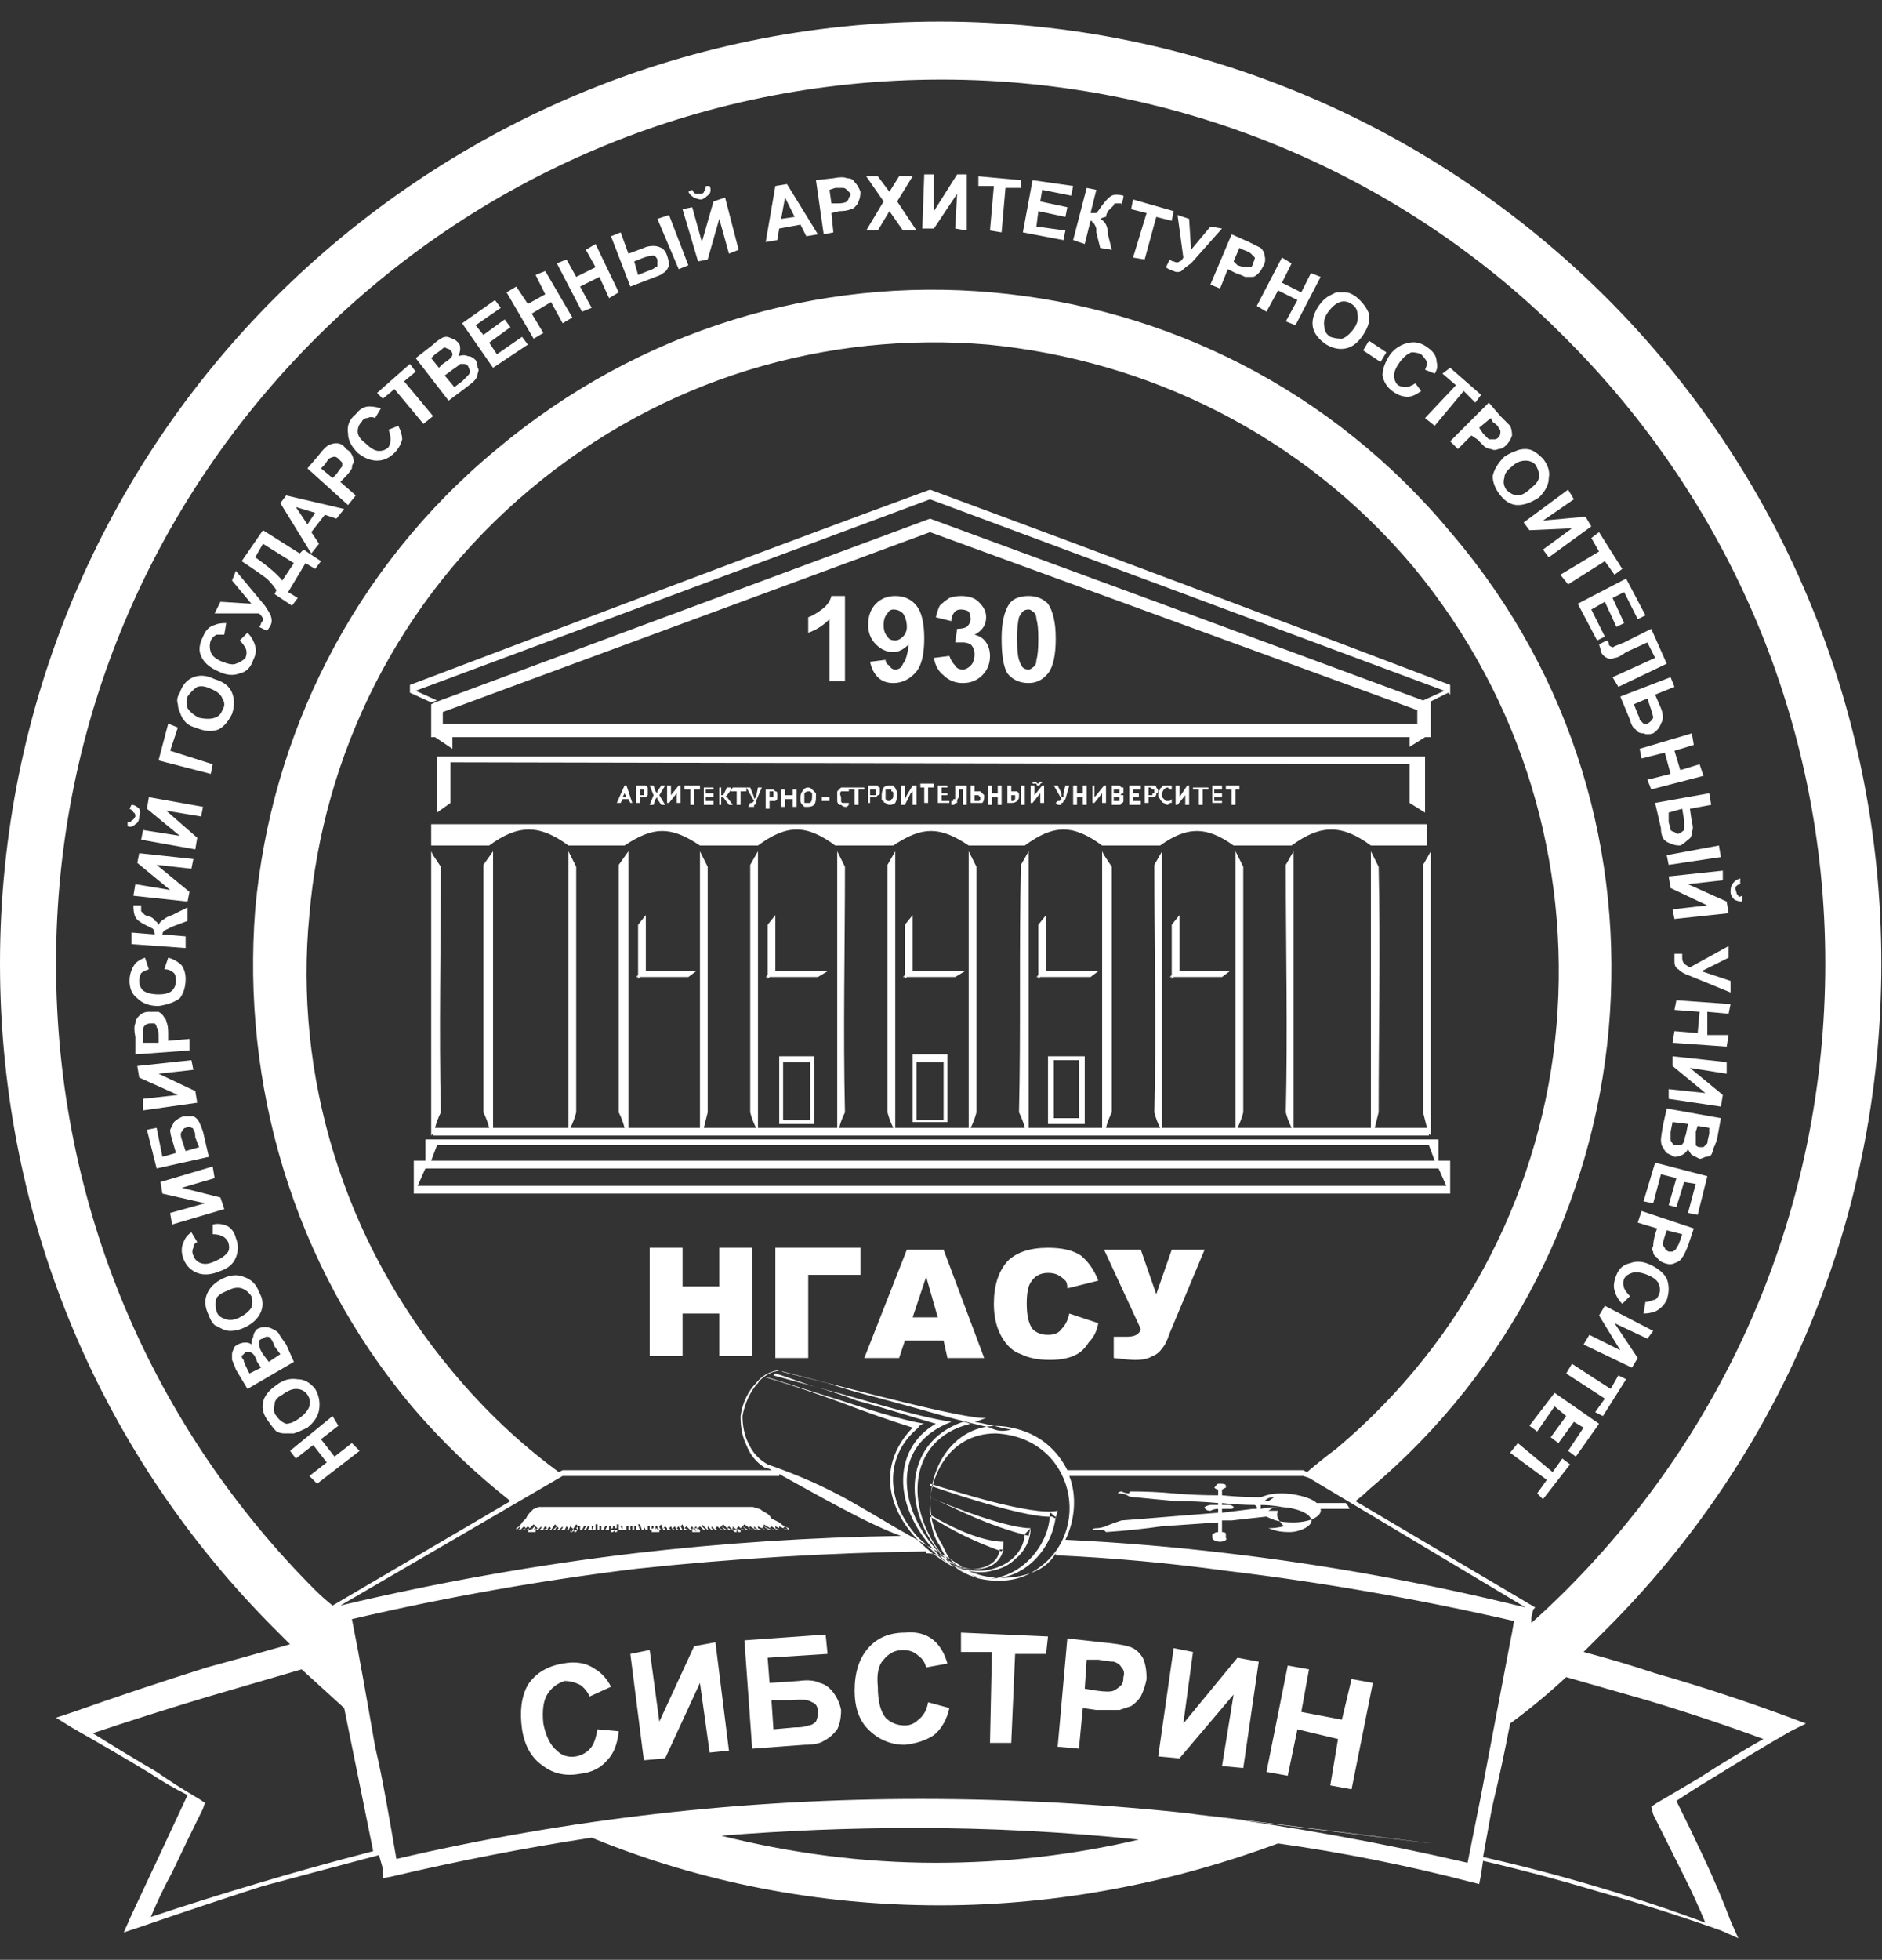 <svg width="73" height="76" viewBox="0 0 73 76" fill="none" xmlns="http://www.w3.org/2000/svg">
<rect x="0" y="0" width="73" height="76" fill="#333333" stroke="none"/>
<path fill-rule="evenodd" clip-rule="evenodd" d="M57.075 72.987C54.575 72.338 52.075 71.838 49.575 71.487C45.525 72.987 41.1 73.888 36.45 73.888C31.725 73.888 27.15 72.987 22.95 71.263C20.35 71.662 17.775 72.162 15.225 72.763L14.85 72.838V72.463L14.7 71.938C13.2 72.338 11.7 72.737 10.2 73.138C8.65 73.638 7.075 74.162 5.475 74.713L4.8 74.938L5.1 74.263C5.45 73.513 5.825 72.713 6.225 71.862C6.575 71.112 6.925 70.362 7.275 69.612C6.775 69.362 6.3 69.088 5.85 68.787C4.875 68.188 3.825 67.588 2.775 66.987L2.175 66.612L2.85 66.388C4.55 65.787 6.275 65.213 8.025 64.662C9.125 64.362 10.2 64.062 11.25 63.763C11.05 63.562 10.85 63.362 10.65 63.163C4.05 56.562 0 47.487 0 37.362C0 27.312 4.05 18.163 10.65 11.562C17.25 4.963 26.4 0.837 36.45 0.837C46.575 0.837 55.725 4.963 62.325 11.562C68.925 18.163 72.975 27.312 72.975 37.362C72.975 47.487 68.925 56.562 62.325 63.163C62.025 63.462 61.725 63.763 61.425 64.062C62.375 64.312 63.3 64.588 64.2 64.888C65.95 65.388 67.7 65.963 69.45 66.612L70.05 66.838L69.45 67.138C68.4 67.737 67.425 68.338 66.45 68.938C65.95 69.237 65.475 69.537 65.025 69.838C65.375 70.537 65.725 71.263 66.075 72.013C66.475 72.862 66.825 73.688 67.125 74.487L67.425 75.162L66.75 74.862C65.2 74.312 63.625 73.812 62.025 73.362C60.525 72.912 59.025 72.513 57.525 72.162L57.45 72.688L57.375 73.062L57.075 72.987ZM52.575 58.212L59.55 62.337L59.475 62.413L59.4 62.712V62.938C59.85 62.538 60.3 62.112 60.75 61.663C66.975 55.438 70.8 46.888 70.8 37.362C70.8 27.913 66.975 19.363 60.75 13.137C54.6 6.912 45.975 3.087 36.525 3.087C27 3.087 18.45 6.912 12.225 13.137C6 19.363 2.175 27.913 2.175 37.362C2.175 46.888 6 55.438 12.225 61.663C12.425 61.862 12.65 62.062 12.9 62.263L19.8 58.212C18.4 57.112 17.125 55.888 15.975 54.538C11.325 48.987 9.375 42.013 9.9 35.263C10.5 28.587 13.65 22.062 19.275 17.413C24.825 12.762 31.725 10.738 38.475 11.338C45.225 11.938 51.675 15.088 56.325 20.712C61.05 26.262 63 33.163 62.4 39.913C61.8 46.587 58.65 53.112 53.1 57.763C52.95 57.913 52.775 58.062 52.575 58.212ZM41.4 57.013H50.55L50.7 57.087C51.05 56.788 51.425 56.487 51.825 56.188C56.925 51.913 59.85 45.913 60.375 39.763C60.9 33.538 59.1 27.163 54.825 21.988C50.475 16.812 44.475 13.963 38.325 13.363C32.1 12.838 25.725 14.637 20.55 18.988C15.45 23.262 12.525 29.262 12 35.487C11.4 41.638 13.275 48.087 17.55 53.188C18.8 54.688 20.175 55.987 21.675 57.087L21.825 57.013H29.925C29.875 56.962 29.8 56.938 29.7 56.938C29.325 56.712 29.1 56.413 28.95 56.038C28.8 55.737 28.725 55.362 28.725 54.913C28.8 54.388 29.025 53.938 29.325 53.638C29.625 53.263 30 53.112 30.525 53.112C30.45 53.112 30.3 53.112 30.075 53.188C30.025 53.188 29.95 53.212 29.85 53.263C29.7 53.337 29.475 53.487 29.4 53.638C29.1 53.938 28.875 54.462 28.8 54.913C28.8 55.288 28.875 55.663 29.025 55.962C29.1 56.112 29.25 56.487 29.775 56.788C31.05 57.237 31.875 57.612 32.85 58.138C33.375 58.438 33.9 58.737 34.65 59.188C35.175 59.487 37.05 60.538 37.425 60.837C36.75 60.612 36.675 60.237 35.925 60.237V60.163C32.175 60.212 28.425 60.438 24.675 60.837C20.975 61.288 17.3 61.938 13.65 62.788C13.95 64.287 14.25 66.013 14.55 67.737C14.85 69.013 15.075 70.362 15.375 72.088C22.125 70.513 28.875 69.763 35.7 69.763C39.3 69.763 42.9 69.963 46.5 70.362C43.125 69.987 68.325 73.062 46.5 70.362C50 70.812 53.475 71.438 56.925 72.237L57.45 69.612L58.575 63.688L58.65 63.312L58.725 62.862C55.025 62.013 51.3 61.362 47.55 60.913C45.35 60.612 43.15 60.413 40.95 60.312C40.95 60.312 40.95 60.288 40.95 60.237C40.8 60.487 40.6 60.688 40.35 60.837C39.675 61.212 38.7 61.288 37.95 61.062C36.825 60.688 36.825 60.462 36.525 59.862C36.375 59.638 36.225 59.263 36.15 58.962C35.775 56.862 37.2 54.913 39.225 55.362C40.35 55.587 41.025 56.263 41.4 57.013ZM47.4 57.763C47.4 57.812 47.4 57.888 47.4 57.987C47.9 58.038 48.4 58.062 48.9 58.062C49.125 57.987 49.275 57.913 49.725 57.913L50.775 57.312L50.55 57.237H41.475C41.775 57.987 41.7 58.962 41.325 59.712C43.425 59.812 45.525 59.987 47.625 60.237C51.475 60.688 55.325 61.388 59.175 62.337L50.775 57.312L49.725 57.913C50.175 57.913 50.85 58.062 51.075 58.288C51.475 58.288 51.85 58.288 52.2 58.288C52.25 58.337 52.3 58.413 52.35 58.513C52 58.513 51.625 58.513 51.225 58.513C51.3 58.812 50.775 59.038 50.175 59.038C49.65 59.038 49.425 58.962 49.125 58.812L47.775 58.962H47.4C47.4 59.112 47.4 59.263 47.4 59.413C47.5 59.413 47.55 59.438 47.55 59.487C47.55 59.538 47.55 59.587 47.55 59.638C47.625 59.712 47.475 59.788 47.325 59.788C47.175 59.788 47.025 59.712 47.025 59.638C47.025 59.587 47.025 59.538 47.025 59.487C47.1 59.487 47.1 59.413 47.25 59.413C47.25 59.263 47.25 59.138 47.25 59.038C46.55 59.087 45.825 59.138 45.075 59.188C44.375 59.288 43.65 59.362 42.9 59.413C42.85 59.362 42.825 59.337 42.825 59.337C42.725 59.337 42.6 59.337 42.45 59.337C42.4 59.337 42.375 59.337 42.375 59.337C42.375 59.288 42.425 59.263 42.525 59.263C42.625 59.263 42.75 59.237 42.9 59.188C43.05 59.112 43.275 59.038 43.5 58.962C44.15 58.913 44.775 58.862 45.375 58.812C46.025 58.763 46.65 58.712 47.25 58.663C47.25 58.612 47.25 58.562 47.25 58.513C47.15 58.513 47.05 58.538 46.95 58.587C46.8 58.587 46.725 58.513 46.725 58.438C46.725 58.438 46.875 58.362 46.95 58.362C47.05 58.362 47.15 58.362 47.25 58.362C47.25 58.362 47.25 58.337 47.25 58.288C46.7 58.237 46.15 58.212 45.6 58.212C45.05 58.163 44.525 58.112 44.025 58.062C43.8 58.062 43.725 57.987 43.725 57.987C43.625 57.938 43.525 57.913 43.425 57.913C43.375 57.913 43.35 57.913 43.35 57.913C43.4 57.862 43.45 57.837 43.5 57.837C43.6 57.888 43.7 57.913 43.8 57.913C43.8 57.862 43.825 57.837 43.875 57.837C44.425 57.837 44.975 57.862 45.525 57.913C46.075 57.962 46.65 57.987 47.25 57.987C47.25 57.888 47.25 57.812 47.25 57.763C47.2 57.763 47.15 57.737 47.1 57.688C47.15 57.638 47.175 57.612 47.175 57.612C47.175 57.538 47.25 57.538 47.325 57.538C47.4 57.538 47.55 57.538 47.55 57.612C47.55 57.612 47.55 57.638 47.55 57.688C47.55 57.688 47.5 57.712 47.4 57.763ZM47.4 58.288C47.4 58.337 47.4 58.362 47.4 58.362C47.5 58.362 47.6 58.362 47.7 58.362C47.775 58.362 47.85 58.438 47.85 58.438C47.85 58.513 47.775 58.513 47.7 58.513C47.6 58.513 47.5 58.513 47.4 58.513C47.4 58.562 47.4 58.612 47.4 58.663L48.6 58.513L48.75 58.438C48.7 58.388 48.675 58.362 48.675 58.362C48.275 58.362 47.85 58.337 47.4 58.288ZM48.6 58.513H48.75C48.75 58.513 48.75 58.487 48.75 58.438L48.6 58.513ZM48.9 58.362C49.15 58.362 49.425 58.388 49.725 58.438C49.425 58.438 49.15 58.462 48.9 58.513C48.9 58.462 48.9 58.438 48.9 58.438C48.9 58.388 48.9 58.362 48.9 58.362ZM30.225 57.163V57.237H21.825L13.2 62.263C17 61.362 20.8 60.688 24.6 60.237C28.05 59.837 31.5 59.612 34.95 59.562C33.675 59.112 31.725 57.987 30.225 57.163ZM39.6 33.538L39.9 33.013V43.737H42.75V33.013L42.825 33.163L43.125 33.612C43.125 36.763 43.125 39.987 43.125 43.138C43.025 43.337 42.95 43.538 42.9 43.737H45C44.9 43.538 44.825 43.337 44.775 43.138C44.85 39.987 44.775 36.763 44.775 33.612V33.538L45.075 33.013V43.737H47.925V33.013L48 33.163L48.225 33.612C48.225 36.763 48.225 39.987 48.225 43.138C48.175 43.337 48.1 43.538 48 43.737H50.1C50 43.538 49.925 43.337 49.875 43.138C49.95 39.987 49.875 36.763 49.875 33.612V33.538L50.175 33.013V43.737H53.175V33.013L53.25 33.163L53.475 33.612C53.55 36.763 53.475 39.987 53.475 43.138C53.425 43.337 53.375 43.538 53.325 43.737H55.35C55.3 43.538 55.25 43.337 55.2 43.138C55.2 39.987 55.2 36.763 55.2 33.612V33.538L55.5 33.013V44.038L55.425 43.962V44.038H16.8V43.962L16.725 44.038V33.013L16.8 33.163L17.1 33.612C17.1 36.763 17.025 39.987 17.1 43.138C17 43.337 16.925 43.538 16.875 43.737H18.975C18.925 43.538 18.85 43.337 18.75 43.138C18.75 39.987 18.75 36.763 18.75 33.612V33.538L19.125 33.013V43.737H22.05V33.013L22.125 33.163L22.35 33.612C22.35 36.763 22.35 39.987 22.35 43.138C22.3 43.337 22.225 43.538 22.125 43.737H24.225C24.175 43.538 24.1 43.337 24 43.138C24 39.987 24 36.763 24 33.612V33.538L24.375 33.013V43.737H27.15V33.013L27.225 33.163L27.45 33.612C27.45 36.763 27.45 39.987 27.45 43.138C27.4 43.337 27.35 43.538 27.3 43.737H29.325C29.225 43.538 29.15 43.337 29.1 43.138C29.1 39.987 29.1 36.763 29.1 33.612V33.538L29.4 33.013V43.737H32.475V33.013L32.55 33.163L32.775 33.612C32.775 36.763 32.7 39.987 32.775 43.138C32.675 43.337 32.6 43.538 32.55 43.737H34.65C34.55 43.538 34.475 43.337 34.425 43.138C34.425 39.987 34.425 36.763 34.425 33.612V33.538L34.725 33.013V43.737H37.575V33.013L37.65 33.163L37.875 33.612C37.875 36.763 37.875 39.987 37.875 43.138C37.825 43.337 37.75 43.538 37.65 43.737H39.75C39.7 43.538 39.625 43.337 39.525 43.138C39.6 39.987 39.525 36.763 39.6 33.538ZM16.125 45.013H16.5V44.188H55.8V45.013H56.25V46.288C42.85 46.288 29.45 46.288 16.05 46.288V46.212V45.013H16.125ZM16.725 45.013H55.65L55.425 44.413H16.95L16.725 45.013ZM16.2 45.987H56.1L55.8 45.312H16.5L16.2 45.987ZM31.575 41.038V43.513V43.587H31.5H30.3H30.225V43.513V41.038V40.962H30.3H31.5H31.575V41.038ZM29.775 35.862L30.075 35.487V37.663H32.1L31.725 37.888H29.85L29.775 37.962V37.888H29.7L29.775 37.812V35.862ZM24.75 35.862L25.05 35.487V37.663H27L26.7 37.888H24.825L24.75 37.962V37.888H24.675L24.75 37.812V35.862ZM45.45 35.862L45.75 35.487V37.663H47.7L47.4 37.888H45.525L45.45 37.962V37.888H45.375L45.45 37.812V35.862ZM40.275 35.862L40.575 35.487V37.663H42.6L42.3 37.888H40.35L40.275 37.962V37.888H40.2L40.275 37.812V35.862ZM35.1 35.862L35.4 35.487V37.663H37.425L37.05 37.888H35.175L35.1 37.962V37.888H35.025L35.1 37.812V35.862ZM42.075 41.038V43.438V43.587H41.925H40.725H40.65V43.438V41.038V40.962H40.725H41.925H42.075V41.038ZM41.85 43.362V41.112H40.875V43.362H41.85ZM36.75 41.038V43.438V43.513H36.675H35.475H35.4V43.438V41.038V40.888H35.475H36.675H36.75V41.038ZM36.6 43.438V41.188H35.55V43.438H36.6ZM31.425 43.438V41.188H30.375V43.438H31.425ZM16.95 29.337H55.275C55.275 29.488 55.275 31.512 55.275 31.512L54.675 31.137V29.637L17.475 29.562V31.137L16.95 31.512V29.337ZM36.075 19.363L16.125 26.788L16.95 27.163L16.725 27.238L15.9 26.863V26.788V26.562C22.65 24.012 29.325 21.462 36.075 18.988C42.825 21.488 49.55 24.012 56.25 26.562V26.938L56.175 26.863L55.425 27.238H55.5V28.587H55.275L54.675 28.962V28.587H17.55V29.038L16.875 28.587H16.725V27.312L16.875 27.238L36.075 20.113C42.475 22.462 48.85 24.812 55.2 27.163L56.025 26.788L36.075 19.363ZM36.075 20.637L17.175 27.613V28.062C29.775 28.062 42.375 28.062 54.975 28.062V27.538L36.075 20.637ZM33.75 25.663L34.35 25.587C34.35 25.688 34.4 25.762 34.5 25.812C34.55 25.913 34.625 25.962 34.725 25.962C34.875 25.962 34.975 25.887 35.025 25.738C35.125 25.637 35.2 25.387 35.25 24.988C35.05 25.188 34.85 25.288 34.65 25.288C34.4 25.288 34.175 25.188 33.975 24.988C33.775 24.788 33.675 24.538 33.675 24.238C33.675 23.887 33.775 23.613 33.975 23.413C34.175 23.212 34.425 23.113 34.725 23.113C35.075 23.113 35.35 23.238 35.55 23.488C35.75 23.738 35.85 24.163 35.85 24.762C35.85 25.363 35.75 25.788 35.55 26.038C35.3 26.337 35 26.488 34.65 26.488C34.4 26.488 34.2 26.413 34.05 26.262C33.9 26.113 33.8 25.913 33.75 25.663ZM36.225 25.512L36.825 25.438C36.875 25.587 36.95 25.712 37.05 25.812C37.1 25.913 37.2 25.962 37.35 25.962C37.45 25.962 37.55 25.913 37.65 25.812C37.75 25.712 37.8 25.562 37.8 25.363C37.8 25.212 37.75 25.087 37.65 24.988C37.55 24.938 37.45 24.913 37.35 24.913C37.25 24.913 37.15 24.913 37.05 24.913L37.125 24.387C37.275 24.387 37.4 24.363 37.5 24.312C37.6 24.212 37.65 24.113 37.65 24.012C37.65 23.913 37.625 23.812 37.575 23.712C37.475 23.663 37.375 23.637 37.275 23.637C37.175 23.637 37.1 23.663 37.05 23.712C36.95 23.812 36.9 23.938 36.9 24.087L36.3 23.938C36.35 23.738 36.4 23.587 36.45 23.488C36.55 23.387 36.675 23.288 36.825 23.188C36.975 23.137 37.125 23.113 37.275 23.113C37.625 23.113 37.875 23.212 38.025 23.413C38.175 23.562 38.25 23.738 38.25 23.938C38.25 24.238 38.1 24.462 37.8 24.613C38 24.663 38.15 24.762 38.25 24.913C38.35 25.062 38.4 25.238 38.4 25.438C38.4 25.738 38.3 25.988 38.1 26.188C37.9 26.387 37.65 26.488 37.35 26.488C37.05 26.488 36.8 26.387 36.6 26.188C36.4 26.038 36.275 25.812 36.225 25.512ZM39.9 23.113C40.2 23.113 40.45 23.212 40.65 23.413C40.85 23.712 40.95 24.163 40.95 24.762C40.95 25.413 40.85 25.863 40.65 26.113C40.45 26.363 40.2 26.488 39.9 26.488C39.55 26.488 39.275 26.363 39.075 26.113C38.925 25.863 38.85 25.413 38.85 24.762C38.85 24.163 38.95 23.712 39.15 23.413C39.3 23.212 39.55 23.113 39.9 23.113ZM39.9 23.637C39.8 23.637 39.725 23.663 39.675 23.712C39.625 23.762 39.575 23.837 39.525 23.938C39.475 24.137 39.45 24.413 39.45 24.762C39.45 25.163 39.475 25.438 39.525 25.587C39.575 25.738 39.625 25.837 39.675 25.887C39.725 25.938 39.8 25.962 39.9 25.962C39.95 25.962 40 25.938 40.05 25.887C40.15 25.837 40.2 25.738 40.2 25.587C40.25 25.438 40.275 25.163 40.275 24.762C40.275 24.413 40.25 24.163 40.2 24.012C40.2 23.863 40.15 23.762 40.05 23.712C40 23.663 39.95 23.637 39.9 23.637ZM32.775 26.413H32.175V24.012C31.925 24.262 31.65 24.438 31.35 24.538V23.938C31.5 23.887 31.675 23.788 31.875 23.637C32.075 23.488 32.2 23.312 32.25 23.113H32.775V26.413ZM24.375 30.988H24.15L24.075 31.137H23.925L24.225 30.462H24.3L24.525 31.137H24.45L24.375 30.988ZM16.725 31.962V32.788C17.475 32.788 18.225 32.788 18.975 32.788C20.1 31.962 20.925 31.962 22.05 32.788C22.75 32.788 23.475 32.788 24.225 32.788C25.35 32.038 26.025 32.038 27.15 32.788H29.4C30.525 31.962 31.275 31.962 32.4 32.788H34.65C35.775 32.038 36.45 32.038 37.575 32.788H39.75C40.875 31.962 41.625 31.962 42.75 32.788C43.5 32.788 44.25 32.788 45 32.788C46.05 32.038 46.8 32.038 47.85 32.788C48.6 32.788 49.35 32.788 50.1 32.788C51.225 31.962 52.05 31.962 53.175 32.788H55.35V31.962C42.525 31.962 29.55 31.962 16.725 31.962ZM35.175 24.312C35.175 24.113 35.125 23.938 35.025 23.788C34.925 23.688 34.8 23.637 34.65 23.637C34.55 23.637 34.475 23.688 34.425 23.788C34.325 23.887 34.275 24.038 34.275 24.238C34.275 24.438 34.325 24.587 34.425 24.688C34.475 24.788 34.575 24.837 34.725 24.837C34.825 24.837 34.925 24.788 35.025 24.688C35.125 24.587 35.175 24.462 35.175 24.312ZM24.15 30.913H24.3L24.225 30.762L24.15 30.913ZM24.675 30.462C24.675 30.462 24.7 30.462 24.75 30.462C24.8 30.462 24.825 30.462 24.825 30.462C24.875 30.462 24.925 30.462 24.975 30.462C24.975 30.462 25 30.462 25.05 30.462C25.1 30.512 25.125 30.538 25.125 30.538C25.125 30.587 25.125 30.637 25.125 30.688C25.125 30.738 25.125 30.788 25.125 30.837C25.125 30.837 25.1 30.863 25.05 30.913C25.05 30.913 25.025 30.913 24.975 30.913C24.925 30.913 24.9 30.913 24.9 30.913C24.9 30.913 24.875 30.913 24.825 30.913V31.137H24.675V30.462ZM24.825 30.613V30.837C24.875 30.837 24.9 30.837 24.9 30.837C24.9 30.837 24.925 30.837 24.975 30.837C24.975 30.788 24.975 30.762 24.975 30.762C24.975 30.762 24.975 30.738 24.975 30.688C24.975 30.637 24.975 30.613 24.975 30.613C24.975 30.613 24.95 30.613 24.9 30.613C24.9 30.613 24.875 30.613 24.825 30.613ZM25.35 30.837L25.2 30.462H25.35L25.425 30.688L25.5 30.762V30.688L25.65 30.462H25.8L25.575 30.837L25.8 31.212H25.65L25.5 30.988V30.913L25.425 30.988L25.35 31.212H25.2L25.35 30.837ZM26.25 30.762L25.95 31.137H25.875V30.462H26.025V30.837L26.325 30.462H26.4V31.137H26.25V30.762ZM27.15 30.613H26.925V31.212H26.775V30.613H26.55V30.462H27.15V30.613ZM27.3 30.538H27.675V30.613H27.375V30.762H27.675V30.913H27.375V31.062H27.675V31.212H27.3V30.538ZM28.05 30.913H27.975V31.212H27.9V30.538H27.975V30.837H28.05L28.2 30.538H28.425L28.2 30.837L28.125 30.913H28.2L28.425 31.212H28.275L28.05 30.913ZM28.95 30.688H28.725V31.212H28.575V30.688H28.35V30.538H28.95V30.688ZM29.25 30.913V30.988L29.325 30.913L29.4 30.538H29.55L29.325 31.062C29.325 31.113 29.325 31.137 29.325 31.137C29.325 31.188 29.3 31.212 29.25 31.212C29.25 31.262 29.25 31.288 29.25 31.288C29.2 31.288 29.175 31.288 29.175 31.288C29.125 31.288 29.1 31.288 29.1 31.288C29.1 31.288 29.075 31.288 29.025 31.288L29.1 31.137C29.1 31.137 29.125 31.137 29.175 31.137C29.175 31.137 29.2 31.113 29.25 31.062L28.95 30.538H29.1L29.25 30.913ZM29.7 30.613C29.7 30.613 29.725 30.613 29.775 30.613C29.825 30.613 29.85 30.613 29.85 30.613C29.9 30.613 29.95 30.613 30 30.613C30 30.613 30.025 30.637 30.075 30.688C30.125 30.688 30.15 30.712 30.15 30.762C30.15 30.762 30.15 30.788 30.15 30.837C30.15 30.887 30.15 30.938 30.15 30.988C30.15 30.988 30.125 31.012 30.075 31.062C30.075 31.062 30.05 31.062 30 31.062C29.95 31.062 29.925 31.062 29.925 31.062C29.925 31.062 29.9 31.062 29.85 31.062V31.363H29.7V30.613ZM29.85 30.688V30.913C29.9 30.913 29.925 30.913 29.925 30.913C29.925 30.913 29.95 30.913 30 30.913C30 30.913 30 30.887 30 30.837C30 30.788 30 30.762 30 30.762C30 30.762 30 30.738 30 30.688C29.95 30.688 29.925 30.688 29.925 30.688C29.925 30.688 29.9 30.688 29.85 30.688ZM30.75 30.988H30.45V31.288H30.3V30.613H30.45V30.837H30.75V30.613H30.9V31.288H30.75V30.988ZM31.05 30.913C31.05 30.812 31.075 30.738 31.125 30.688C31.175 30.587 31.25 30.538 31.35 30.538C31.4 30.538 31.45 30.562 31.5 30.613C31.5 30.613 31.525 30.637 31.575 30.688C31.575 30.688 31.6 30.712 31.65 30.762C31.65 30.812 31.65 30.863 31.65 30.913C31.65 31.062 31.625 31.163 31.575 31.212C31.525 31.262 31.45 31.288 31.35 31.288C31.3 31.288 31.25 31.288 31.2 31.288C31.15 31.238 31.125 31.212 31.125 31.212C31.075 31.163 31.05 31.113 31.05 31.062C31.05 31.012 31.05 30.962 31.05 30.913ZM31.2 30.913C31.2 30.962 31.2 31.012 31.2 31.062C31.2 31.062 31.2 31.087 31.2 31.137C31.25 31.137 31.275 31.137 31.275 31.137C31.275 31.137 31.3 31.137 31.35 31.137C31.4 31.137 31.425 31.137 31.425 31.137C31.475 31.087 31.5 31.012 31.5 30.913C31.5 30.913 31.5 30.887 31.5 30.837C31.5 30.788 31.5 30.762 31.5 30.762C31.45 30.712 31.425 30.688 31.425 30.688C31.425 30.688 31.4 30.688 31.35 30.688C31.3 30.688 31.25 30.712 31.2 30.762C31.2 30.812 31.2 30.863 31.2 30.913ZM31.875 30.913H32.175V31.062H31.875V30.913ZM32.925 31.212C32.925 31.212 32.9 31.238 32.85 31.288C32.8 31.288 32.775 31.288 32.775 31.288C32.725 31.288 32.675 31.262 32.625 31.212C32.575 31.212 32.55 31.212 32.55 31.212C32.5 31.163 32.475 31.113 32.475 31.062C32.475 31.012 32.475 30.962 32.475 30.913C32.475 30.812 32.475 30.738 32.475 30.688C32.475 30.688 32.5 30.663 32.55 30.613C32.6 30.562 32.625 30.538 32.625 30.538C32.675 30.538 32.725 30.538 32.775 30.538C32.825 30.538 32.85 30.538 32.85 30.538C32.9 30.538 32.925 30.538 32.925 30.538V30.688C32.875 30.688 32.85 30.688 32.85 30.688C32.85 30.688 32.825 30.688 32.775 30.688C32.725 30.688 32.675 30.688 32.625 30.688C32.575 30.738 32.575 30.812 32.625 30.913C32.625 30.913 32.625 30.938 32.625 30.988C32.625 31.038 32.625 31.062 32.625 31.062C32.625 31.113 32.65 31.137 32.7 31.137C32.7 31.137 32.725 31.137 32.775 31.137C32.825 31.137 32.85 31.137 32.85 31.137C32.9 31.137 32.925 31.137 32.925 31.137V31.212ZM33.525 30.613H33.3V31.212H33.15V30.613H32.925V30.538H33.525V30.613ZM33.675 30.462C33.675 30.462 33.7 30.462 33.75 30.462C33.8 30.462 33.825 30.462 33.825 30.462C33.875 30.462 33.925 30.462 33.975 30.462C33.975 30.462 34 30.462 34.05 30.462C34.05 30.512 34.075 30.538 34.125 30.538C34.125 30.587 34.125 30.637 34.125 30.688C34.125 30.738 34.125 30.762 34.125 30.762C34.125 30.812 34.1 30.837 34.05 30.837C34 30.887 33.975 30.913 33.975 30.913C33.925 30.913 33.9 30.913 33.9 30.913C33.85 30.913 33.825 30.913 33.825 30.913C33.825 30.913 33.8 30.913 33.75 30.913V31.137H33.675V30.462ZM33.825 30.613C33.825 30.613 33.8 30.613 33.75 30.613V30.837C33.75 30.837 33.775 30.837 33.825 30.837C33.875 30.837 33.9 30.837 33.9 30.837C33.9 30.837 33.925 30.837 33.975 30.837C33.975 30.788 33.975 30.762 33.975 30.762C33.975 30.762 33.975 30.738 33.975 30.688C33.975 30.688 33.975 30.663 33.975 30.613C33.925 30.613 33.9 30.613 33.9 30.613C33.9 30.613 33.875 30.613 33.825 30.613ZM34.2 30.837C34.2 30.738 34.225 30.637 34.275 30.538C34.325 30.488 34.4 30.462 34.5 30.462C34.55 30.462 34.6 30.462 34.65 30.462C34.65 30.512 34.675 30.538 34.725 30.538C34.725 30.587 34.75 30.637 34.8 30.688C34.8 30.738 34.8 30.788 34.8 30.837C34.8 30.938 34.775 31.038 34.725 31.137C34.675 31.188 34.6 31.212 34.5 31.212C34.45 31.212 34.4 31.188 34.35 31.137C34.3 31.137 34.275 31.113 34.275 31.062C34.225 31.062 34.2 31.038 34.2 30.988C34.2 30.938 34.2 30.887 34.2 30.837ZM34.35 30.837C34.35 30.887 34.35 30.913 34.35 30.913C34.35 30.962 34.35 30.988 34.35 30.988C34.4 31.038 34.425 31.062 34.425 31.062C34.425 31.062 34.45 31.062 34.5 31.062C34.55 31.062 34.575 31.038 34.575 30.988C34.625 30.988 34.65 30.938 34.65 30.837C34.65 30.788 34.65 30.762 34.65 30.762C34.65 30.712 34.625 30.688 34.575 30.688C34.575 30.637 34.575 30.613 34.575 30.613C34.525 30.613 34.5 30.613 34.5 30.613C34.45 30.613 34.4 30.613 34.35 30.613C34.35 30.663 34.35 30.738 34.35 30.837ZM35.4 30.762V30.688L35.325 30.762L35.1 31.212H34.95V30.462H35.1V30.837V30.988L35.175 30.837L35.4 30.462H35.55V31.212H35.4V30.762ZM36.225 30.538H36V31.137H35.85V30.538H35.7V30.387H36.225V30.538ZM36.375 30.462H36.75V30.538H36.525V30.762H36.75V30.837H36.525V31.062H36.825V31.137H36.375V30.462ZM37.35 30.613H37.2C37.2 30.663 37.2 30.712 37.2 30.762C37.2 30.812 37.2 30.863 37.2 30.913C37.15 30.962 37.125 31.012 37.125 31.062C37.125 31.062 37.125 31.087 37.125 31.137C37.125 31.137 37.1 31.137 37.05 31.137C37.05 31.188 37.025 31.212 36.975 31.212C36.975 31.212 36.95 31.212 36.9 31.212C36.9 31.212 36.9 31.188 36.9 31.137V31.062C36.9 31.062 36.925 31.062 36.975 31.062C36.975 31.062 36.975 31.038 36.975 30.988C36.975 30.988 37 30.988 37.05 30.988C37.05 30.938 37.05 30.887 37.05 30.837C37.05 30.788 37.05 30.738 37.05 30.688C37.05 30.637 37.05 30.562 37.05 30.462H37.5V31.212H37.35V30.613ZM37.65 30.462H37.8V30.688C37.85 30.688 37.875 30.688 37.875 30.688C37.875 30.688 37.9 30.688 37.95 30.688C37.95 30.688 37.975 30.688 38.025 30.688C38.025 30.688 38.05 30.712 38.1 30.762C38.1 30.762 38.125 30.788 38.175 30.837C38.175 30.837 38.175 30.863 38.175 30.913C38.175 31.012 38.15 31.087 38.1 31.137C38.05 31.137 37.975 31.137 37.875 31.137C37.825 31.137 37.8 31.137 37.8 31.137C37.75 31.137 37.725 31.137 37.725 31.137C37.725 31.137 37.7 31.137 37.65 31.137V30.462ZM37.875 31.062C37.925 31.062 37.95 31.062 37.95 31.062C38 31.062 38.025 31.038 38.025 30.988C38.025 30.938 38.025 30.913 38.025 30.913C38.025 30.913 38 30.887 37.95 30.837C37.95 30.837 37.925 30.837 37.875 30.837C37.875 30.837 37.85 30.837 37.8 30.837V31.062C37.8 31.062 37.825 31.062 37.875 31.062ZM38.7 30.913H38.475V31.212H38.325V30.462H38.475V30.762H38.7V30.462H38.85V31.212H38.7V30.913ZM39.6 30.462H39.75V31.212H39.6V30.462ZM39.075 30.462H39.225V30.688C39.275 30.688 39.3 30.688 39.3 30.688C39.35 30.688 39.375 30.688 39.375 30.688C39.425 30.688 39.45 30.688 39.45 30.688C39.5 30.738 39.525 30.762 39.525 30.762C39.525 30.812 39.525 30.863 39.525 30.913C39.525 30.962 39.5 31.012 39.45 31.062C39.4 31.113 39.325 31.137 39.225 31.137C39.225 31.137 39.2 31.137 39.15 31.137C39.1 31.137 39.075 31.137 39.075 31.137V30.462ZM39.3 31.062C39.3 31.062 39.325 31.038 39.375 30.988C39.375 30.988 39.375 30.962 39.375 30.913C39.375 30.913 39.375 30.887 39.375 30.837C39.375 30.837 39.35 30.837 39.3 30.837C39.25 30.837 39.225 30.837 39.225 30.837V31.062C39.225 31.062 39.25 31.062 39.3 31.062ZM40.35 30.762L40.05 31.137H39.975V30.462H40.125V30.837L40.425 30.462H40.5V31.137H40.35V30.762ZM40.2 30.312C40.2 30.363 40.225 30.387 40.275 30.387C40.275 30.387 40.3 30.363 40.35 30.312H40.425C40.425 30.363 40.4 30.387 40.35 30.387C40.35 30.438 40.325 30.462 40.275 30.462C40.225 30.462 40.2 30.438 40.2 30.387C40.15 30.387 40.125 30.387 40.125 30.387C40.075 30.387 40.05 30.387 40.05 30.387C40.05 30.337 40.05 30.312 40.05 30.312H40.2ZM41.175 30.762V30.913H41.25V30.762L41.325 30.462H41.475L41.325 30.988C41.275 31.038 41.25 31.062 41.25 31.062C41.25 31.113 41.225 31.137 41.175 31.137C41.175 31.137 41.175 31.163 41.175 31.212C41.125 31.212 41.1 31.212 41.1 31.212C41.05 31.212 41.025 31.212 41.025 31.212C41.025 31.212 41 31.188 40.95 31.137L41.025 31.062C41.075 31.062 41.1 31.062 41.1 31.062C41.1 31.062 41.125 31.038 41.175 30.988L40.875 30.462H41.025L41.175 30.762ZM42 30.913H41.775V31.212H41.625V30.462H41.775V30.762H42V30.462H42.15V31.212H42V30.913ZM42.75 30.762L42.45 31.137H42.375V30.462H42.45V30.837V30.913L42.525 30.837L42.825 30.462H42.9V31.137H42.75V30.762ZM43.575 30.613C43.575 30.663 43.575 30.688 43.575 30.688C43.575 30.738 43.575 30.762 43.575 30.762C43.525 30.762 43.5 30.762 43.5 30.762C43.5 30.812 43.475 30.837 43.425 30.837C43.475 30.837 43.5 30.837 43.5 30.837C43.5 30.837 43.525 30.837 43.575 30.837C43.575 30.887 43.575 30.913 43.575 30.913C43.575 30.913 43.575 30.938 43.575 30.988C43.575 31.038 43.575 31.062 43.575 31.062C43.575 31.113 43.55 31.137 43.5 31.137C43.5 31.188 43.475 31.212 43.425 31.212C43.375 31.212 43.35 31.212 43.35 31.212C43.3 31.212 43.275 31.212 43.275 31.212C43.275 31.212 43.25 31.212 43.2 31.212C43.2 31.212 43.175 31.212 43.125 31.212V30.462C43.175 30.462 43.2 30.462 43.2 30.462C43.2 30.462 43.225 30.462 43.275 30.462C43.275 30.462 43.3 30.462 43.35 30.462C43.35 30.462 43.375 30.462 43.425 30.462C43.425 30.462 43.45 30.488 43.5 30.538C43.5 30.538 43.525 30.538 43.575 30.538C43.575 30.587 43.575 30.613 43.575 30.613ZM43.35 31.062C43.4 31.062 43.425 31.062 43.425 31.062C43.425 31.012 43.425 30.988 43.425 30.988C43.425 30.988 43.425 30.962 43.425 30.913C43.375 30.913 43.35 30.913 43.35 30.913C43.35 30.913 43.325 30.913 43.275 30.913H43.2V31.062C43.25 31.062 43.275 31.062 43.275 31.062C43.325 31.062 43.35 31.062 43.35 31.062ZM43.275 30.762C43.325 30.762 43.35 30.762 43.35 30.762C43.35 30.762 43.375 30.762 43.425 30.762C43.425 30.712 43.425 30.688 43.425 30.688C43.425 30.688 43.425 30.663 43.425 30.613C43.375 30.613 43.35 30.613 43.35 30.613C43.3 30.613 43.275 30.613 43.275 30.613C43.275 30.613 43.25 30.613 43.2 30.613V30.762H43.275ZM43.8 30.462H44.25V30.613H43.95V30.762H44.175V30.913H43.95V31.062H44.25V31.212H43.8V30.462ZM44.4 30.462C44.45 30.462 44.475 30.462 44.475 30.462C44.525 30.462 44.575 30.462 44.625 30.462C44.625 30.462 44.65 30.462 44.7 30.462C44.75 30.462 44.775 30.462 44.775 30.462C44.825 30.462 44.85 30.488 44.85 30.538C44.9 30.587 44.925 30.637 44.925 30.688C44.925 30.738 44.9 30.762 44.85 30.762C44.85 30.812 44.85 30.837 44.85 30.837C44.8 30.887 44.75 30.913 44.7 30.913C44.7 30.913 44.675 30.913 44.625 30.913C44.575 30.913 44.55 30.913 44.55 30.913V31.137H44.4V30.462ZM44.625 30.538C44.625 30.538 44.6 30.538 44.55 30.538C44.55 30.538 44.55 30.562 44.55 30.613V30.837C44.6 30.837 44.625 30.837 44.625 30.837C44.625 30.837 44.65 30.837 44.7 30.837C44.7 30.788 44.7 30.762 44.7 30.762C44.7 30.762 44.725 30.762 44.775 30.762C44.775 30.712 44.775 30.688 44.775 30.688C44.775 30.637 44.775 30.613 44.775 30.613C44.725 30.613 44.7 30.613 44.7 30.613C44.65 30.562 44.625 30.538 44.625 30.538ZM45.45 31.137C45.45 31.137 45.425 31.137 45.375 31.137C45.325 31.188 45.3 31.212 45.3 31.212C45.25 31.212 45.2 31.188 45.15 31.137C45.1 31.137 45.075 31.113 45.075 31.062C45.025 31.062 45 31.038 45 30.988C44.95 30.938 44.925 30.887 44.925 30.837C44.925 30.738 44.95 30.663 45 30.613C45 30.562 45.025 30.538 45.075 30.538C45.075 30.488 45.1 30.462 45.15 30.462C45.2 30.462 45.25 30.462 45.3 30.462C45.3 30.462 45.325 30.462 45.375 30.462C45.425 30.462 45.45 30.462 45.45 30.462V30.613C45.4 30.613 45.375 30.613 45.375 30.613C45.325 30.562 45.3 30.538 45.3 30.538C45.25 30.538 45.2 30.562 45.15 30.613C45.1 30.663 45.075 30.738 45.075 30.837C45.075 30.837 45.075 30.863 45.075 30.913C45.125 30.962 45.15 30.988 45.15 30.988C45.15 30.988 45.175 31.012 45.225 31.062C45.225 31.062 45.25 31.062 45.3 31.062C45.35 31.062 45.375 31.062 45.375 31.062C45.375 31.062 45.4 31.038 45.45 30.988V31.137ZM45.975 30.837L45.675 31.212H45.6V30.462H45.75V30.913L46.05 30.462H46.125V31.212H45.975V30.837ZM46.875 30.613H46.65V31.212H46.5V30.613H46.275V30.538H46.875V30.613ZM47.025 30.462H47.4V30.613H47.1V30.762H47.4V30.913H47.1V31.062H47.4V31.137H47.025V30.462ZM48.075 30.613H47.925V31.212H47.775V30.613H47.55V30.462H48.075V30.613ZM25.2 48.388H26.475V49.888H27.9V48.388H29.175V52.587H27.9V50.938H26.475V52.587H25.2V48.388ZM33.375 49.438H31.35V52.663H30.075V48.388H33.375V49.438ZM36.6 51.987H35.1L34.875 52.663H33.525L35.175 48.462H36.6L38.175 52.663H36.75L36.6 51.987ZM36.375 51.087L35.925 49.513L35.4 51.087H36.375ZM41.475 50.938L42.6 51.312C42.55 51.612 42.425 51.862 42.225 52.062C42.075 52.312 41.875 52.487 41.625 52.587C41.375 52.688 41.075 52.737 40.725 52.737C40.275 52.737 39.9 52.663 39.6 52.513C39.3 52.413 39.05 52.188 38.85 51.837C38.65 51.487 38.55 51.062 38.55 50.562C38.55 49.862 38.725 49.312 39.075 48.913C39.425 48.562 39.95 48.388 40.65 48.388C41.2 48.388 41.625 48.487 41.925 48.688C42.225 48.938 42.45 49.263 42.6 49.663L41.4 49.962C41.4 49.812 41.375 49.712 41.325 49.663C41.225 49.562 41.125 49.487 41.025 49.438C40.925 49.388 40.8 49.362 40.65 49.362C40.35 49.362 40.125 49.487 39.975 49.737C39.875 49.888 39.825 50.163 39.825 50.562C39.825 51.013 39.9 51.337 40.05 51.538C40.2 51.688 40.4 51.763 40.65 51.763C40.9 51.763 41.075 51.688 41.175 51.538C41.325 51.388 41.425 51.188 41.475 50.938ZM42.825 48.462H44.25L44.85 50.188L45.45 48.462H46.725L45.375 51.688C45.275 51.987 45.175 52.188 45.075 52.288C44.975 52.438 44.85 52.538 44.7 52.587C44.55 52.688 44.325 52.737 44.025 52.737C43.875 52.737 43.6 52.712 43.2 52.663V51.837C43.45 51.837 43.625 51.837 43.725 51.837C44.025 51.837 44.2 51.737 44.25 51.538L42.825 48.462ZM30.375 59.337L30.075 59.188V59.263L30.225 59.337H30.15L29.925 59.188L29.85 59.263L30.075 59.337H30L29.625 59.112V59.188L29.925 59.337H29.85C29.75 59.288 29.675 59.237 29.625 59.188L29.55 59.263C29.625 59.263 29.7 59.337 29.7 59.337L29.4 59.188V59.263L29.55 59.337H29.475C29.4 59.337 29.325 59.263 29.25 59.188V59.263L29.4 59.337H29.325L29.1 59.188L29.025 59.263L29.25 59.337H29.175L28.875 59.112L28.8 59.188L29.025 59.337H28.95L28.8 59.188L28.725 59.263L28.875 59.337H28.8L28.65 59.188L28.575 59.263L28.725 59.337H28.65C28.575 59.337 28.5 59.263 28.5 59.263L28.425 59.188V59.263C28.475 59.312 28.525 59.337 28.575 59.337H28.5C28.425 59.337 28.35 59.263 28.35 59.263L28.275 59.188L28.2 59.263H28.275L28.35 59.337H28.275L28.05 59.112L27.975 59.188L28.2 59.337H28.125L27.975 59.188L27.9 59.263L28.05 59.337H27.975L27.825 59.188L27.75 59.263L27.825 59.337H27.75L27.6 59.188V59.263L27.675 59.337H27.6C27.6 59.337 27.525 59.263 27.45 59.188V59.263C27.45 59.312 27.475 59.337 27.525 59.337H27.45L27.225 59.112V59.188L27.375 59.337H27.3L27.15 59.188L27.075 59.263L27.15 59.337H27.075L27 59.188L26.925 59.263L27 59.337H26.925L26.85 59.188L26.775 59.263L26.85 59.337H26.775L26.625 59.188L26.55 59.263L26.7 59.337H26.55L26.475 59.112L26.4 59.188L26.475 59.337H26.4L26.325 59.188L26.25 59.263L26.325 59.337H26.25L26.175 59.188L26.1 59.263L26.175 59.337H26.1L26.025 59.188L25.95 59.263L26.025 59.337H25.875C25.875 59.288 25.875 59.263 25.875 59.263L25.8 59.188L25.725 59.263H25.8C25.8 59.312 25.8 59.337 25.8 59.337H25.725C25.725 59.263 25.65 59.188 25.65 59.112L25.575 59.188C25.575 59.237 25.6 59.288 25.65 59.337H25.575C25.525 59.288 25.5 59.237 25.5 59.188H25.425V59.263C25.425 59.312 25.45 59.337 25.5 59.337H25.35V59.188H25.275V59.337H25.2V59.188H25.125V59.337H25.05L24.975 59.188V59.337H24.9L24.825 59.112H24.75L24.825 59.337H24.675V59.188H24.6V59.337H24.525V59.188H24.45V59.337H24.375V59.188H24.3V59.337H24.15V59.188H24.075L24.15 59.337H24.075H24V59.112H23.925V59.337H23.85C23.85 59.288 23.85 59.237 23.85 59.188H23.775C23.775 59.237 23.775 59.288 23.775 59.337H23.7V59.188H23.625V59.337H23.475L23.55 59.188H23.475L23.4 59.337H23.325V59.188H23.25V59.337H23.175C23.175 59.288 23.175 59.212 23.175 59.112H23.1C23.1 59.212 23.1 59.288 23.1 59.337H22.95L23.025 59.188H22.95V59.337H22.8L22.875 59.188H22.8L22.725 59.337H22.65L22.725 59.188H22.65L22.575 59.337H22.5V59.188H22.425V59.337H22.275L22.425 59.188L22.35 59.112L22.2 59.337H22.125L22.2 59.263L22.125 59.188L22.05 59.337H21.975L22.05 59.263L21.975 59.188L21.9 59.337H21.75L21.825 59.263V59.188L21.675 59.337H21.6L21.675 59.263L21.6 59.188L21.525 59.337H21.45L21.6 59.188L21.525 59.112L21.375 59.337H21.3L21.375 59.263L21.3 59.188L21.225 59.337H21.075L21.225 59.263L21.15 59.188C21.1 59.237 21.075 59.288 21.075 59.337H21H20.925L21 59.263V59.188L20.85 59.337H20.775L20.85 59.263L20.775 59.188L20.7 59.337H20.625C20.625 59.337 20.7 59.188 20.775 59.188L20.7 59.112C20.625 59.188 20.55 59.263 20.475 59.337H20.4L20.55 59.263L20.475 59.188L20.325 59.337H20.25L20.4 59.263L20.325 59.188L20.175 59.337C20.125 59.337 20.1 59.337 20.1 59.337L20.175 59.263V59.188L20.025 59.337C20.025 59.288 20.025 59.263 20.025 59.263C20.125 59.212 20.2 59.138 20.25 59.038C20.3 58.987 20.35 58.938 20.4 58.888C20.45 58.788 20.5 58.712 20.55 58.663C20.6 58.612 20.65 58.562 20.7 58.513C20.775 58.513 20.85 58.438 20.925 58.438C21.625 58.438 22.325 58.438 23.025 58.438C23.725 58.438 24.4 58.438 25.05 58.438C25.75 58.438 26.45 58.438 27.15 58.438C27.8 58.438 28.475 58.438 29.175 58.438C29.25 58.438 29.4 58.513 29.475 58.513C29.525 58.562 29.6 58.612 29.7 58.663C29.8 58.712 29.875 58.788 29.925 58.888C30.025 58.938 30.125 58.987 30.225 59.038C30.325 59.138 30.45 59.212 30.6 59.263C30.6 59.263 30.6 59.288 30.6 59.337L30.45 59.188L30.375 59.263L30.6 59.337C30.55 59.337 30.525 59.337 30.525 59.337L30.225 59.188V59.263L30.375 59.337ZM36.075 58.888C36.15 59.263 36.225 59.638 36.45 59.938C36.825 60.763 37.275 60.987 37.95 61.212C38.625 61.362 39.45 61.362 40.125 60.913C42.45 59.487 41.7 55.737 38.625 55.587C36.75 55.587 35.925 57.388 36.075 58.888ZM36.825 60.612C34.95 58.812 34.95 55.962 37.35 55.138C37.5 55.138 37.575 55.212 37.65 55.212C35.1 55.812 35.025 58.737 36.825 60.612ZM30.075 53.263C30.6 53.413 31.125 53.638 31.65 53.788C33.15 54.163 35.4 54.913 36.9 55.138C34.35 56.112 34.95 58.812 36.6 60.388C36.75 60.538 36.875 60.663 36.975 60.763C34.8 59.562 33.6 57.237 35.4 55.362C34.45 55.062 33.525 54.737 32.625 54.388C31.675 54.038 30.7 53.712 29.7 53.413H29.775C30.75 53.712 31.65 54.013 32.625 54.312C33.525 54.612 34.95 55.062 35.85 55.212C35.775 55.212 35.625 55.288 35.625 55.362C34.425 56.337 34.2 58.062 35.625 59.638C36 59.938 36.3 60.312 36.75 60.612C34.5 58.663 34.575 56.188 36.3 55.212C35.25 54.913 34.35 54.612 33.225 54.312C32.725 54.112 32.2 53.938 31.65 53.788C31.1 53.638 30.55 53.487 30 53.337L30.075 53.263ZM35.55 54.612C35 54.462 34.45 54.312 33.9 54.163C33.3 54.013 32.7 53.837 32.1 53.638C31.5 53.487 30.9 53.337 30.3 53.188H30.375C33 53.862 37.5 55.062 38.25 54.987C38.025 55.062 37.875 55.138 37.8 55.138C38.25 55.212 38.775 55.362 39.225 55.438C38.925 55.513 38.7 55.513 38.4 55.362C37.425 55.138 36.6 54.913 35.55 54.612ZM40.725 58.663C40.8 58.663 40.875 58.812 40.95 58.812C40.8 60.087 39.75 61.212 38.475 61.212C38.225 61.212 38 61.188 37.8 61.138C37.425 60.987 37.125 60.837 36.75 60.538C37.3 60.987 37.85 61.212 38.4 61.212C39.675 61.138 40.725 59.862 40.725 58.663ZM39.75 59.487C39.825 59.413 39.9 59.337 39.975 59.263C39.975 59.712 39.75 60.163 39.375 60.462C39.15 60.688 38.85 60.837 38.475 60.913C37.95 61.062 37.2 60.913 36.75 60.538C37.875 61.362 39.675 60.763 39.75 59.487ZM36.75 60.538C37.425 61.062 38.7 60.913 38.775 60.087C38.85 60.087 38.925 60.087 38.925 60.087C38.7 60.987 37.65 60.987 36.9 60.612C36.85 60.562 36.8 60.538 36.75 60.538ZM40.95 58.888C40.95 58.888 40.95 58.888 40.8 58.812C39.975 58.888 37.35 58.062 36.075 57.612V57.538C36.825 57.763 40.05 58.812 41.025 58.587C40.95 58.888 40.95 58.812 40.95 58.888ZM39.9 59.562C38.175 59.112 37.275 58.587 36.075 58.062C36.9 58.438 39.075 59.263 39.975 59.263C39.975 59.263 39.9 59.487 39.9 59.562ZM38.85 60.163C37.8 59.788 36.9 59.337 36.075 58.812V58.737C37.2 59.413 38.25 59.788 38.925 59.788C38.925 59.862 38.925 60.087 38.85 60.163ZM49.2 58.212H49.05C49.125 58.138 49.2 58.062 49.425 58.062L49.2 58.212ZM13.95 56.263L12.3 57.538L12 57.237L12.675 56.712L12.15 56.038L11.475 56.562L11.25 56.263L12.9 54.913L13.125 55.288L12.45 55.812L12.975 56.487L13.65 55.962L13.95 56.263ZM23.175 67.062L24 67.138C23.95 67.638 23.8 68.013 23.55 68.263C23.3 68.562 22.95 68.737 22.5 68.787C21.95 68.888 21.475 68.787 21.075 68.487C20.625 68.188 20.35 67.713 20.25 67.062C20.15 66.362 20.225 65.787 20.475 65.338C20.775 64.888 21.225 64.612 21.825 64.513C22.325 64.412 22.75 64.487 23.1 64.737C23.35 64.888 23.55 65.112 23.7 65.412L22.875 65.787C22.775 65.588 22.65 65.438 22.5 65.338C22.3 65.237 22.1 65.188 21.9 65.188C21.6 65.287 21.375 65.463 21.225 65.713C21.075 65.963 21.025 66.338 21.075 66.838C21.175 67.338 21.35 67.688 21.6 67.888C21.8 68.088 22.05 68.162 22.35 68.112C22.6 68.062 22.8 67.938 22.95 67.737C23.05 67.588 23.125 67.362 23.175 67.062ZM24.45 64.138L25.2 63.987L25.575 66.763L26.925 63.837L27.75 63.688L28.275 67.888L27.525 67.963L27.15 65.263L25.8 68.188L24.975 68.263L24.45 64.138ZM28.875 63.612L32.025 63.388L32.1 64.138L29.775 64.287L29.85 65.263L30.975 65.188C31.325 65.138 31.6 65.162 31.8 65.263C32 65.312 32.175 65.438 32.325 65.638C32.475 65.838 32.575 66.062 32.625 66.312C32.625 66.612 32.575 66.862 32.475 67.062C32.325 67.263 32.15 67.412 31.95 67.513C31.8 67.612 31.55 67.662 31.2 67.662L29.175 67.812L28.875 63.612ZM30 67.062L30.825 66.987C31.075 66.987 31.25 66.963 31.35 66.912C31.45 66.912 31.55 66.862 31.65 66.763C31.7 66.662 31.725 66.537 31.725 66.388C31.725 66.188 31.65 66.062 31.5 66.013C31.35 65.912 31.1 65.888 30.75 65.938H29.925L30 67.062ZM36 66.013L36.825 66.237C36.725 66.688 36.525 67.037 36.225 67.287C35.925 67.487 35.55 67.612 35.1 67.662C34.55 67.662 34.075 67.463 33.675 67.062C33.325 66.713 33.15 66.213 33.15 65.562C33.15 64.862 33.325 64.312 33.675 63.913C34.025 63.513 34.5 63.312 35.1 63.312C35.6 63.263 36 63.388 36.3 63.688C36.5 63.888 36.65 64.162 36.75 64.513L35.925 64.662C35.875 64.463 35.775 64.312 35.625 64.213C35.475 64.062 35.275 63.987 35.025 63.987C34.725 63.987 34.475 64.112 34.275 64.362C34.075 64.562 34 64.912 34.05 65.412C34.05 65.963 34.15 66.362 34.35 66.612C34.55 66.812 34.8 66.912 35.1 66.912C35.3 66.912 35.475 66.838 35.625 66.688C35.825 66.537 35.95 66.312 36 66.013ZM38.4 67.588L38.475 64.062H37.275V63.312L40.65 63.462L40.575 64.138H39.375L39.225 67.588H38.4ZM41.025 67.737L41.4 63.538L42.75 63.688C43.25 63.737 43.575 63.788 43.725 63.837C43.975 63.888 44.175 64.037 44.325 64.287C44.425 64.487 44.475 64.763 44.475 65.112C44.425 65.362 44.35 65.588 44.25 65.787C44.15 65.938 44.025 66.062 43.875 66.162C43.725 66.213 43.575 66.263 43.425 66.312C43.225 66.312 42.925 66.312 42.525 66.312L42 66.237L41.85 67.812L41.025 67.737ZM42.15 64.362L42.075 65.487L42.525 65.562C42.875 65.612 43.1 65.612 43.2 65.562C43.3 65.513 43.4 65.438 43.5 65.338C43.55 65.287 43.575 65.188 43.575 65.037C43.625 64.888 43.6 64.763 43.5 64.662C43.45 64.562 43.35 64.487 43.2 64.438C43.1 64.438 42.9 64.412 42.6 64.362H42.15ZM45.525 63.913L46.275 64.062L45.9 66.838L48 64.287L48.825 64.438L48.225 68.562L47.4 68.487L47.85 65.713L45.75 68.188L44.925 68.112L45.525 63.913ZM49.125 68.713L49.95 64.588L50.775 64.737L50.475 66.388L52.05 66.688L52.425 65.112L53.25 65.263L52.425 69.388L51.6 69.237L51.9 67.438L50.325 67.062L49.95 68.862L49.125 68.713ZM11.925 55.362C11.725 55.462 11.55 55.538 11.4 55.587C11.3 55.587 11.175 55.587 11.025 55.587C10.925 55.587 10.825 55.562 10.725 55.513C10.625 55.413 10.525 55.288 10.425 55.138C10.225 54.888 10.15 54.638 10.2 54.388C10.25 54.138 10.425 53.913 10.725 53.712C10.975 53.513 11.25 53.438 11.55 53.487C11.8 53.487 12.025 53.612 12.225 53.862C12.375 54.112 12.425 54.388 12.375 54.688C12.325 54.938 12.175 55.163 11.925 55.362ZM11.625 54.987C11.825 54.837 11.95 54.688 12 54.538C12.05 54.388 12.025 54.237 11.925 54.087C11.825 53.938 11.675 53.862 11.475 53.862C11.325 53.862 11.15 53.938 10.95 54.087C10.75 54.188 10.65 54.312 10.65 54.462C10.6 54.663 10.625 54.812 10.725 54.913C10.825 55.062 10.95 55.163 11.1 55.212C11.25 55.212 11.425 55.138 11.625 54.987ZM9.6 53.862L9.15 53.112C9.1 52.962 9.05 52.837 9 52.737C9 52.688 9 52.612 9 52.513C9 52.462 9.025 52.388 9.075 52.288C9.075 52.237 9.125 52.188 9.225 52.138C9.325 52.087 9.425 52.062 9.525 52.062C9.625 52.062 9.7 52.087 9.75 52.138C9.75 52.038 9.775 51.938 9.825 51.837C9.825 51.737 9.875 51.638 9.975 51.538C10.075 51.487 10.175 51.462 10.275 51.462C10.375 51.462 10.475 51.487 10.575 51.538C10.675 51.587 10.75 51.638 10.8 51.688C10.85 51.788 10.95 51.938 11.1 52.138L11.4 52.812L9.6 53.862ZM9.675 53.263L10.125 53.038L9.975 52.812C9.925 52.663 9.875 52.562 9.825 52.513C9.775 52.462 9.725 52.438 9.675 52.438C9.625 52.438 9.575 52.438 9.525 52.438C9.475 52.487 9.425 52.538 9.375 52.587C9.375 52.638 9.4 52.688 9.45 52.737C9.45 52.788 9.5 52.913 9.6 53.112L9.675 53.263ZM10.425 52.812L10.875 52.513L10.65 52.212C10.6 52.062 10.55 51.962 10.5 51.913C10.5 51.862 10.45 51.837 10.35 51.837C10.3 51.837 10.25 51.862 10.2 51.913C10.15 51.913 10.1 51.938 10.05 51.987C10.05 52.038 10.05 52.087 10.05 52.138C10.05 52.237 10.1 52.362 10.2 52.513L10.425 52.812ZM9.525 51.462C9.325 51.562 9.125 51.612 8.925 51.612C8.825 51.612 8.725 51.587 8.625 51.538C8.525 51.487 8.425 51.438 8.325 51.388C8.225 51.288 8.15 51.163 8.1 51.013C7.95 50.712 7.925 50.438 8.025 50.188C8.125 49.938 8.325 49.737 8.625 49.587C8.925 49.438 9.2 49.413 9.45 49.513C9.75 49.612 9.95 49.812 10.05 50.112C10.2 50.362 10.225 50.612 10.125 50.862C10.025 51.112 9.825 51.312 9.525 51.462ZM9.3 51.087C9.5 50.987 9.65 50.862 9.75 50.712C9.8 50.562 9.8 50.413 9.75 50.263C9.65 50.112 9.525 50.013 9.375 49.962C9.225 49.913 9.05 49.938 8.85 50.038C8.6 50.138 8.45 50.237 8.4 50.337C8.35 50.487 8.35 50.663 8.4 50.862C8.45 51.013 8.575 51.112 8.775 51.163C8.925 51.212 9.1 51.188 9.3 51.087ZM8.25 47.862V47.487C8.45 47.438 8.65 47.462 8.85 47.562C9 47.663 9.1 47.812 9.15 48.013C9.25 48.263 9.25 48.513 9.15 48.763C9.05 49.013 8.85 49.188 8.55 49.288C8.2 49.438 7.9 49.462 7.65 49.362C7.4 49.263 7.225 49.087 7.125 48.837C7.025 48.587 7.025 48.362 7.125 48.163C7.175 48.013 7.275 47.888 7.425 47.788L7.65 48.163C7.55 48.212 7.5 48.288 7.5 48.388C7.45 48.487 7.45 48.587 7.5 48.688C7.55 48.837 7.65 48.938 7.8 48.987C7.95 49.038 8.125 49.013 8.325 48.913C8.575 48.812 8.75 48.688 8.85 48.538C8.9 48.438 8.9 48.312 8.85 48.163C8.8 48.062 8.725 47.987 8.625 47.938C8.525 47.888 8.4 47.862 8.25 47.862ZM6.675 47.487L6.6 47.038L7.95 46.663L6.3 46.288L6.225 45.837L8.25 45.237L8.325 45.688L7.05 46.062L8.55 46.438L8.7 46.888L6.675 47.487ZM6.075 45.312L5.7 43.812L6.075 43.737L6.3 44.862L6.825 44.712L6.675 44.188C6.625 44.038 6.6 43.913 6.6 43.812C6.65 43.712 6.7 43.612 6.75 43.513C6.85 43.413 6.975 43.337 7.125 43.288C7.275 43.288 7.4 43.288 7.5 43.288C7.6 43.337 7.675 43.413 7.725 43.513C7.775 43.612 7.825 43.737 7.875 43.888L8.1 44.862L6.075 45.312ZM7.725 44.487L7.575 44.112C7.575 43.962 7.55 43.862 7.5 43.812C7.5 43.763 7.475 43.737 7.425 43.737C7.375 43.688 7.3 43.688 7.2 43.737C7.15 43.737 7.1 43.788 7.05 43.888C7 43.938 7 44.038 7.05 44.188L7.2 44.638L7.725 44.487ZM5.55 43.062V42.612L6.9 42.462L5.4 41.788L5.325 41.337L7.425 41.112L7.5 41.487L6.15 41.638L7.575 42.312L7.65 42.763L5.55 43.062ZM7.35 40.737L5.25 40.888V40.212C5.2 39.962 5.2 39.788 5.25 39.688C5.25 39.587 5.3 39.487 5.4 39.388C5.5 39.288 5.625 39.237 5.775 39.237C5.925 39.237 6.05 39.237 6.15 39.237C6.25 39.288 6.325 39.362 6.375 39.462C6.425 39.513 6.45 39.562 6.45 39.612C6.5 39.712 6.525 39.862 6.525 40.062V40.362L7.35 40.288V40.737ZM5.55 40.438H6.15V40.138C6.15 39.987 6.125 39.888 6.075 39.837C6.075 39.788 6.05 39.737 6 39.688C5.95 39.688 5.9 39.688 5.85 39.688C5.75 39.688 5.675 39.712 5.625 39.763C5.575 39.812 5.55 39.862 5.55 39.913C5.55 39.962 5.55 40.062 5.55 40.212V40.438ZM6.375 37.587L6.525 37.138C6.725 37.188 6.9 37.288 7.05 37.438C7.15 37.587 7.2 37.763 7.2 37.962C7.2 38.263 7.125 38.513 6.975 38.712C6.775 38.862 6.5 38.962 6.15 39.013C5.8 39.013 5.525 38.913 5.325 38.712C5.125 38.562 5.025 38.337 5.025 38.038C5.025 37.788 5.1 37.562 5.25 37.362C5.35 37.263 5.475 37.188 5.625 37.138L5.775 37.587C5.625 37.638 5.525 37.688 5.475 37.737C5.425 37.837 5.4 37.938 5.4 38.038C5.4 38.188 5.45 38.312 5.55 38.413C5.7 38.513 5.9 38.562 6.15 38.562C6.4 38.562 6.575 38.513 6.675 38.413C6.775 38.312 6.825 38.188 6.825 38.038C6.825 37.888 6.8 37.788 6.75 37.737C6.65 37.638 6.525 37.587 6.375 37.587ZM5.1 36.612V36.163L6 36.237C6 36.138 5.975 36.062 5.925 36.013C5.925 36.013 5.825 35.962 5.625 35.862C5.425 35.763 5.3 35.663 5.25 35.562C5.2 35.462 5.175 35.312 5.175 35.112H5.475V35.188C5.475 35.237 5.475 35.288 5.475 35.337C5.525 35.388 5.575 35.438 5.625 35.487C5.625 35.487 5.7 35.513 5.85 35.562C5.95 35.612 6 35.663 6 35.712C6.05 35.712 6.1 35.763 6.15 35.862C6.2 35.763 6.275 35.688 6.375 35.638C6.425 35.587 6.525 35.538 6.675 35.487L7.275 35.188V35.712L6.675 35.938C6.675 35.938 6.625 35.962 6.525 36.013C6.425 36.062 6.375 36.087 6.375 36.087C6.325 36.138 6.3 36.188 6.3 36.237L7.2 36.312V36.763L5.1 36.612ZM5.175 34.737L5.25 34.288L6.6 34.513L5.325 33.462L5.4 33.087L7.5 33.312L7.425 33.688L6.075 33.538L7.35 34.587L7.275 34.962L5.175 34.737ZM5.475 32.562L5.55 32.188L6.975 32.413L5.7 31.363L5.775 30.913L7.875 31.288L7.8 31.663L6.45 31.438L7.65 32.487L7.575 32.938L5.475 32.562ZM5.025 31.363L5.1 31.212C5.2 31.212 5.3 31.262 5.4 31.363C5.45 31.462 5.45 31.562 5.4 31.663C5.4 31.812 5.35 31.913 5.25 31.962C5.15 32.062 5.05 32.087 4.95 32.038V31.887C5.05 31.887 5.1 31.863 5.1 31.812C5.15 31.812 5.2 31.762 5.25 31.663C5.25 31.562 5.225 31.512 5.175 31.512C5.175 31.462 5.125 31.413 5.025 31.363ZM6.15 29.488L6.525 28.062L6.9 28.212L6.6 29.113L8.25 29.637L8.175 30.012L6.15 29.488ZM7.575 28.212C7.375 28.163 7.225 28.062 7.125 27.913C7.075 27.863 7.025 27.762 6.975 27.613C6.925 27.512 6.9 27.413 6.9 27.312C6.85 27.163 6.875 27.012 6.975 26.863C7.075 26.562 7.25 26.363 7.5 26.262C7.75 26.163 8.025 26.188 8.325 26.337C8.675 26.438 8.9 26.613 9 26.863C9.1 27.113 9.1 27.387 9 27.688C8.85 27.988 8.675 28.188 8.475 28.288C8.225 28.387 7.925 28.363 7.575 28.212ZM7.725 27.837C7.975 27.887 8.175 27.887 8.325 27.837C8.475 27.788 8.575 27.688 8.625 27.538C8.725 27.387 8.725 27.238 8.625 27.087C8.575 26.938 8.425 26.812 8.175 26.712C7.975 26.613 7.8 26.587 7.65 26.637C7.5 26.738 7.375 26.863 7.275 27.012C7.225 27.163 7.225 27.312 7.275 27.462C7.375 27.613 7.525 27.738 7.725 27.837ZM9.3 24.837L9.6 24.538C9.75 24.688 9.85 24.863 9.9 25.062C9.95 25.212 9.925 25.387 9.825 25.587C9.725 25.887 9.55 26.062 9.3 26.113C9.05 26.212 8.775 26.188 8.475 26.038C8.125 25.887 7.9 25.688 7.8 25.438C7.7 25.238 7.725 24.988 7.875 24.688C7.975 24.438 8.125 24.288 8.325 24.238C8.425 24.188 8.575 24.163 8.775 24.163L8.7 24.613C8.6 24.613 8.5 24.613 8.4 24.613C8.3 24.663 8.225 24.738 8.175 24.837C8.125 24.988 8.125 25.137 8.175 25.288C8.225 25.438 8.375 25.562 8.625 25.663C8.875 25.762 9.05 25.788 9.15 25.738C9.3 25.688 9.425 25.613 9.525 25.512C9.575 25.363 9.575 25.238 9.525 25.137C9.475 25.038 9.4 24.938 9.3 24.837ZM8.325 23.788L8.55 23.337L9.75 23.413L9 22.512L9.15 22.137L10.275 23.488C10.375 23.637 10.45 23.762 10.5 23.863C10.55 24.012 10.55 24.137 10.5 24.238C10.45 24.337 10.4 24.413 10.35 24.462L10.05 24.312C10.1 24.262 10.125 24.212 10.125 24.163C10.175 24.113 10.2 24.062 10.2 24.012C10.2 23.962 10.15 23.887 10.05 23.788H8.325ZM9.375 21.762L10.2 20.562L11.625 21.462L11.775 21.312L12.45 21.762L12.225 22.062L11.85 21.837L11.175 22.962L11.55 23.188L11.325 23.488L10.65 23.038L10.725 22.887C10.625 22.738 10.5 22.587 10.35 22.438C10.15 22.288 9.9 22.113 9.6 21.913L9.375 21.762ZM9.9 21.613C10.4 21.962 10.75 22.262 10.95 22.512L11.4 21.837L10.2 21.087L9.9 21.613ZM13.35 19.738L13.05 20.113L12.6 19.962L12.075 20.637L12.375 21.087L12.075 21.462L10.875 19.512L11.1 19.212L13.35 19.738ZM12.225 19.887L11.475 19.663L11.925 20.337L12.225 19.887ZM13.5 19.587L11.925 18.163L12.375 17.637C12.525 17.438 12.65 17.312 12.75 17.262C12.85 17.212 12.95 17.188 13.05 17.188C13.2 17.188 13.325 17.262 13.425 17.413C13.525 17.462 13.6 17.538 13.65 17.637C13.7 17.738 13.725 17.837 13.725 17.938C13.675 17.988 13.65 18.062 13.65 18.163C13.6 18.262 13.5 18.387 13.35 18.538L13.2 18.688L13.8 19.212L13.5 19.587ZM12.45 18.163L12.9 18.538L13.05 18.387C13.15 18.238 13.225 18.137 13.275 18.087C13.275 18.038 13.275 17.988 13.275 17.938C13.225 17.887 13.175 17.837 13.125 17.788C13.075 17.738 13.025 17.712 12.975 17.712C12.925 17.712 12.85 17.738 12.75 17.788C12.75 17.788 12.7 17.863 12.6 18.012L12.45 18.163ZM15.075 16.663L15.45 16.512C15.55 16.712 15.6 16.887 15.6 17.038C15.55 17.238 15.45 17.413 15.3 17.562C15.1 17.762 14.875 17.863 14.625 17.863C14.375 17.863 14.125 17.762 13.875 17.562C13.625 17.312 13.5 17.062 13.5 16.812C13.45 16.512 13.55 16.262 13.8 16.062C13.95 15.863 14.125 15.762 14.325 15.762C14.475 15.762 14.625 15.787 14.775 15.838L14.55 16.212C14.45 16.163 14.35 16.163 14.25 16.212C14.15 16.212 14.075 16.262 14.025 16.363C13.925 16.462 13.875 16.587 13.875 16.738C13.875 16.887 13.975 17.038 14.175 17.188C14.375 17.387 14.55 17.488 14.7 17.488C14.85 17.488 14.975 17.438 15.075 17.337C15.125 17.238 15.15 17.137 15.15 17.038C15.15 16.938 15.125 16.812 15.075 16.663ZM16.425 16.438L15.3 15.088L14.85 15.463L14.625 15.238L15.9 14.113L16.125 14.412L15.675 14.787L16.8 16.137L16.425 16.438ZM16.125 13.887L16.8 13.363C16.9 13.262 17 13.188 17.1 13.137C17.15 13.088 17.225 13.062 17.325 13.062C17.375 13.062 17.45 13.088 17.55 13.137C17.6 13.137 17.675 13.188 17.775 13.287C17.825 13.338 17.85 13.412 17.85 13.512C17.85 13.613 17.825 13.713 17.775 13.812C17.925 13.762 18.05 13.762 18.15 13.812C18.25 13.812 18.35 13.863 18.45 13.963C18.5 14.062 18.525 14.162 18.525 14.262C18.575 14.312 18.575 14.387 18.525 14.488C18.525 14.588 18.475 14.688 18.375 14.787C18.325 14.838 18.2 14.938 18 15.088L17.4 15.537L16.125 13.887ZM16.725 13.887L17.025 14.262L17.175 14.113C17.325 14.012 17.425 13.938 17.475 13.887C17.525 13.838 17.55 13.787 17.55 13.738C17.55 13.688 17.525 13.637 17.475 13.588C17.425 13.537 17.375 13.512 17.325 13.512C17.275 13.463 17.225 13.463 17.175 13.512C17.125 13.562 17.025 13.637 16.875 13.738L16.725 13.887ZM17.25 14.562L17.625 15.012L17.925 14.787C18.025 14.688 18.1 14.613 18.15 14.562C18.2 14.512 18.225 14.463 18.225 14.412C18.225 14.363 18.2 14.287 18.15 14.188C18.1 14.137 18.05 14.113 18 14.113C17.95 14.113 17.9 14.113 17.85 14.113C17.8 14.162 17.7 14.238 17.55 14.338L17.25 14.562ZM19.125 14.262L17.925 12.537L19.2 11.637L19.425 11.938L18.45 12.613L18.75 12.988L19.575 12.387L19.8 12.688L18.975 13.287L19.275 13.738L20.25 13.062L20.475 13.363L19.125 14.262ZM20.7 13.137L19.65 11.338L20.025 11.113L20.475 11.787L21.15 11.412L20.775 10.662L21.15 10.512L22.2 12.312L21.825 12.537L21.375 11.713L20.625 12.162L21.075 12.912L20.7 13.137ZM22.575 12.088L21.6 10.213L21.975 10.062L22.35 10.738L23.1 10.363L22.725 9.688L23.1 9.462L24 11.338L23.625 11.562L23.25 10.738L22.5 11.113L22.95 11.938L22.575 12.088ZM23.7 9.162L24.075 9.012L24.375 9.837L24.975 9.613C25.075 9.562 25.2 9.537 25.35 9.537C25.45 9.537 25.55 9.562 25.65 9.613C25.75 9.662 25.825 9.762 25.875 9.912C25.925 10.062 25.95 10.188 25.95 10.287C25.9 10.438 25.825 10.537 25.725 10.588C25.675 10.637 25.575 10.688 25.425 10.738L24.45 11.113L23.7 9.162ZM24.75 10.662L25.125 10.512C25.275 10.463 25.375 10.412 25.425 10.363C25.475 10.363 25.5 10.338 25.5 10.287C25.5 10.188 25.5 10.113 25.5 10.062C25.45 9.963 25.4 9.912 25.35 9.912C25.25 9.912 25.125 9.938 24.975 9.988L24.6 10.137L24.75 10.662ZM25.5 8.488L25.95 8.337L26.7 10.287L26.325 10.438L25.5 8.488ZM26.475 8.113L26.85 8.037L27.225 9.387L27.675 7.812L28.125 7.662L28.65 9.688L28.275 9.837L27.9 8.488L27.45 10.062L27.075 10.137L26.475 8.113ZM27.375 7.212H27.525C27.575 7.312 27.575 7.412 27.525 7.513C27.425 7.612 27.325 7.688 27.225 7.737C27.125 7.737 27.025 7.712 26.925 7.662C26.825 7.612 26.75 7.537 26.7 7.438L26.85 7.362C26.9 7.463 26.95 7.513 27 7.513C27.05 7.513 27.1 7.513 27.15 7.513C27.25 7.513 27.3 7.487 27.3 7.438C27.35 7.388 27.375 7.312 27.375 7.212ZM31.725 9.087L31.275 9.162L31.05 8.712L30.225 8.863L30.15 9.312L29.7 9.387L30.075 7.212L30.525 7.138L31.725 9.087ZM30.825 8.412L30.45 7.662L30.3 8.488L30.825 8.412ZM31.95 9.087L31.65 6.987L32.325 6.912C32.575 6.862 32.75 6.862 32.85 6.912C33 6.912 33.1 6.963 33.15 7.062C33.25 7.162 33.325 7.287 33.375 7.438C33.375 7.588 33.35 7.713 33.3 7.812C33.3 7.862 33.25 7.937 33.15 8.037C33.1 8.087 33.05 8.113 33 8.113C32.9 8.162 32.75 8.188 32.55 8.188L32.25 8.262L32.325 9.012L31.95 9.087ZM32.175 7.362L32.25 7.888H32.475C32.675 7.888 32.8 7.862 32.85 7.812C32.9 7.763 32.925 7.712 32.925 7.662C32.975 7.612 33 7.562 33 7.513C32.95 7.462 32.9 7.412 32.85 7.362C32.8 7.312 32.75 7.287 32.7 7.287C32.65 7.287 32.55 7.287 32.4 7.287L32.175 7.362ZM33.6 8.938L34.275 7.812L33.6 6.837H34.05L34.5 7.438L34.875 6.837H35.4L34.8 7.812L35.55 8.938H35.025L34.5 8.188L34.05 8.938H33.6ZM35.85 6.763H36.225V8.188L37.125 6.763H37.5V8.938L37.05 8.863L37.125 7.513L36.225 8.863H35.775L35.85 6.763ZM38.4 8.938L38.55 7.212H37.95V6.837L39.6 6.987V7.287H39L38.85 9.012L38.4 8.938ZM39.675 9.012L40.05 6.987L41.625 7.212L41.55 7.587L40.425 7.362L40.35 7.812L41.4 8.037L41.325 8.412L40.275 8.188L40.2 8.787L41.325 8.938L41.25 9.312L39.675 9.012ZM42.15 7.287L42.525 7.362L42.3 8.262C42.4 8.262 42.475 8.262 42.525 8.262C42.575 8.212 42.65 8.112 42.75 7.962C42.9 7.762 43.025 7.637 43.125 7.587C43.225 7.537 43.375 7.537 43.575 7.587C43.575 7.587 43.575 7.612 43.575 7.662L43.5 7.962V7.888C43.4 7.888 43.325 7.888 43.275 7.888C43.225 7.888 43.2 7.912 43.2 7.962C43.15 8.012 43.075 8.088 42.975 8.188C42.925 8.287 42.9 8.362 42.9 8.412C42.85 8.412 42.775 8.438 42.675 8.488C42.775 8.537 42.85 8.612 42.9 8.712C42.95 8.812 42.975 8.937 42.975 9.087L43.125 9.688L42.675 9.613L42.525 9.012C42.525 9.012 42.525 8.988 42.525 8.938C42.525 8.938 42.525 8.912 42.525 8.863C42.475 8.713 42.425 8.637 42.375 8.637C42.375 8.587 42.35 8.562 42.3 8.562L42.075 9.462L41.625 9.312L42.15 7.287ZM43.95 9.988L44.475 8.262L43.875 8.113L43.95 7.737L45.525 8.188L45.45 8.562L44.85 8.412L44.4 10.062L43.95 9.988ZM45.675 8.337L46.125 8.488L46.2 9.688L46.95 8.787L47.4 8.863L46.2 10.213C46.05 10.312 45.925 10.412 45.825 10.512C45.725 10.562 45.625 10.562 45.525 10.512C45.375 10.463 45.275 10.412 45.225 10.363L45.375 10.062C45.425 10.113 45.475 10.137 45.525 10.137C45.625 10.188 45.7 10.188 45.75 10.137C45.8 10.137 45.85 10.088 45.9 9.988L45.675 8.337ZM46.95 11.037L47.775 9.087L48.45 9.387C48.65 9.488 48.8 9.562 48.9 9.613C49 9.713 49.05 9.812 49.05 9.912C49.1 10.062 49.075 10.213 48.975 10.363C48.925 10.463 48.875 10.537 48.825 10.588C48.725 10.688 48.65 10.738 48.6 10.738C48.5 10.738 48.4 10.738 48.3 10.738C48.2 10.688 48.075 10.637 47.925 10.588L47.625 10.438L47.325 11.188L46.95 11.037ZM48.075 9.613L47.85 10.137L48 10.287C48.15 10.338 48.275 10.363 48.375 10.363C48.425 10.363 48.475 10.363 48.525 10.363C48.575 10.312 48.6 10.262 48.6 10.213C48.65 10.113 48.675 10.037 48.675 9.988C48.625 9.938 48.575 9.887 48.525 9.837C48.475 9.787 48.375 9.738 48.225 9.688L48.075 9.613ZM48.75 11.863L49.725 9.988L50.1 10.213L49.725 10.963L50.475 11.338L50.85 10.588L51.225 10.738L50.25 12.613L49.875 12.463L50.325 11.637L49.575 11.262L49.125 12.088L48.75 11.863ZM51.15 11.863C51.25 11.713 51.375 11.588 51.525 11.488C51.625 11.438 51.725 11.387 51.825 11.338C51.925 11.338 52.05 11.338 52.2 11.338C52.3 11.338 52.425 11.387 52.575 11.488C52.825 11.688 53 11.912 53.1 12.162C53.15 12.412 53.075 12.688 52.875 12.988C52.675 13.287 52.45 13.463 52.2 13.512C51.95 13.562 51.7 13.512 51.45 13.363C51.15 13.162 50.975 12.938 50.925 12.688C50.875 12.438 50.95 12.162 51.15 11.863ZM51.525 12.088C51.375 12.287 51.325 12.488 51.375 12.688C51.375 12.838 51.45 12.963 51.6 13.062C51.75 13.113 51.9 13.137 52.05 13.137C52.2 13.088 52.35 12.963 52.5 12.762C52.65 12.562 52.7 12.363 52.65 12.162C52.65 12.012 52.575 11.887 52.425 11.787C52.275 11.688 52.125 11.662 51.975 11.713C51.825 11.762 51.675 11.887 51.525 12.088ZM52.875 13.588L53.1 13.213L53.775 13.662L53.55 14.037L52.875 13.588ZM54.9 14.863L55.125 15.162C54.925 15.312 54.75 15.387 54.6 15.387C54.4 15.387 54.2 15.312 54 15.162C53.8 15.012 53.675 14.812 53.625 14.562C53.625 14.312 53.725 14.037 53.925 13.738C54.125 13.488 54.375 13.338 54.675 13.287C54.925 13.238 55.175 13.312 55.425 13.512C55.625 13.662 55.725 13.838 55.725 14.037C55.775 14.188 55.75 14.338 55.65 14.488L55.275 14.338C55.325 14.238 55.35 14.137 55.35 14.037C55.3 13.938 55.225 13.838 55.125 13.738C55.025 13.688 54.9 13.662 54.75 13.662C54.6 13.713 54.45 13.838 54.3 14.037C54.15 14.238 54.075 14.412 54.075 14.562C54.075 14.713 54.125 14.838 54.225 14.938C54.325 14.988 54.425 15.012 54.525 15.012C54.625 15.012 54.75 14.963 54.9 14.863ZM55.275 16.212L56.475 14.938L55.95 14.488L56.25 14.262L57.45 15.312L57.225 15.613L56.775 15.162L55.65 16.512L55.275 16.212ZM56.25 17.113L57.75 15.613L58.2 16.137C58.4 16.337 58.525 16.462 58.575 16.512C58.625 16.613 58.65 16.738 58.65 16.887C58.6 17.038 58.525 17.163 58.425 17.262C58.325 17.363 58.225 17.413 58.125 17.413C58.025 17.462 57.925 17.462 57.825 17.413C57.775 17.413 57.7 17.387 57.6 17.337C57.55 17.288 57.45 17.188 57.3 17.038L57.075 16.887L56.55 17.413L56.25 17.113ZM57.825 16.212L57.375 16.587L57.525 16.812C57.625 16.913 57.7 16.988 57.75 17.038C57.8 17.038 57.875 17.038 57.975 17.038C58.025 17.038 58.075 17.012 58.125 16.962C58.175 16.913 58.2 16.837 58.2 16.738C58.2 16.688 58.175 16.637 58.125 16.587C58.125 16.538 58.05 16.462 57.9 16.363L57.825 16.212ZM58.35 17.712C58.5 17.613 58.65 17.538 58.8 17.488C58.9 17.438 59.025 17.413 59.175 17.413C59.275 17.413 59.375 17.438 59.475 17.488C59.575 17.538 59.7 17.637 59.85 17.788C60.05 18.038 60.125 18.288 60.075 18.538C60.075 18.788 59.95 19.038 59.7 19.288C59.4 19.488 59.125 19.587 58.875 19.587C58.625 19.587 58.4 19.462 58.2 19.212C58 18.962 57.9 18.712 57.9 18.462C57.95 18.212 58.1 17.962 58.35 17.712ZM58.65 18.087C58.45 18.238 58.35 18.387 58.35 18.538C58.3 18.688 58.325 18.837 58.425 18.988C58.575 19.137 58.725 19.212 58.875 19.212C59.025 19.212 59.2 19.113 59.4 18.913C59.6 18.762 59.7 18.613 59.7 18.462C59.7 18.312 59.65 18.163 59.55 18.012C59.45 17.913 59.325 17.863 59.175 17.863C58.975 17.863 58.8 17.938 58.65 18.087ZM60.825 18.988L61.05 19.363L59.85 20.188L61.5 20.038L61.725 20.413L60.075 21.613L59.85 21.312L60.975 20.488L59.325 20.562L59.1 20.262L60.825 18.988ZM60.525 22.288L62.025 21.387L61.725 20.863L62.025 20.637L62.925 22.062L62.625 22.288L62.25 21.762L60.825 22.663L60.525 22.288ZM61.2 23.413L63.075 22.438L63.825 23.863L63.525 24.012L63 22.962L62.55 23.188L63 24.163L62.7 24.312L62.25 23.337L61.725 23.637L62.25 24.688L61.95 24.837L61.2 23.413ZM64.05 24.387L64.65 25.738L62.775 26.637L62.55 26.262L64.2 25.512L63.9 24.913L63.075 25.288C62.875 25.438 62.725 25.512 62.625 25.512C62.525 25.562 62.425 25.562 62.325 25.512C62.225 25.462 62.15 25.387 62.1 25.288C62.1 25.238 62.075 25.137 62.025 24.988L62.325 24.837L62.4 24.913C62.4 25.012 62.425 25.062 62.475 25.062C62.525 25.113 62.575 25.113 62.625 25.062L63 24.913L64.05 24.387ZM64.8 26.262L64.95 26.637L64.2 26.938L64.425 27.462C64.525 27.712 64.525 27.913 64.425 28.062C64.375 28.212 64.275 28.337 64.125 28.438C63.975 28.488 63.85 28.488 63.75 28.438C63.6 28.438 63.5 28.387 63.45 28.288C63.35 28.238 63.275 28.113 63.225 27.913L62.85 27.012L64.8 26.262ZM63.375 27.312L63.525 27.688C63.575 27.788 63.6 27.863 63.6 27.913C63.65 27.962 63.7 28.012 63.75 28.062C63.8 28.062 63.85 28.062 63.9 28.062C64 28.012 64.075 27.938 64.125 27.837C64.125 27.788 64.1 27.688 64.05 27.538L63.9 27.087L63.375 27.312ZM63.6 29.038L65.625 28.438L65.7 28.887L64.95 29.113L65.175 29.863L65.925 29.637L66.075 30.087L64.05 30.613L63.9 30.238L64.8 30.012L64.575 29.188L63.675 29.413L63.6 29.038ZM66.3 30.762L66.375 31.212L65.55 31.363L65.625 31.887C65.675 32.038 65.675 32.163 65.625 32.263C65.625 32.413 65.575 32.513 65.475 32.562C65.375 32.663 65.275 32.737 65.175 32.788C65.025 32.788 64.9 32.763 64.8 32.712C64.65 32.663 64.55 32.587 64.5 32.487C64.45 32.388 64.425 32.263 64.425 32.112L64.2 31.137L66.3 30.762ZM64.725 31.512V31.887C64.775 32.038 64.8 32.138 64.8 32.188C64.85 32.237 64.9 32.263 64.95 32.263C65 32.312 65.05 32.337 65.1 32.337C65.2 32.288 65.275 32.237 65.325 32.188C65.325 32.087 65.325 31.962 65.325 31.812L65.25 31.363L64.725 31.512ZM66.675 32.788L66.75 33.237L64.725 33.538L64.65 33.163L66.675 32.788ZM66.825 33.763V34.138L65.475 34.288L66.975 34.962L67.05 35.413L64.95 35.638L64.875 35.263L66.225 35.112L64.8 34.438L64.725 33.987L66.825 33.763ZM67.575 34.737V34.962C67.475 34.962 67.375 34.938 67.275 34.888C67.175 34.788 67.125 34.688 67.125 34.587C67.125 34.438 67.15 34.337 67.2 34.288C67.25 34.188 67.35 34.112 67.5 34.062V34.288C67.45 34.288 67.4 34.312 67.35 34.362C67.3 34.413 67.3 34.487 67.35 34.587C67.35 34.638 67.375 34.688 67.425 34.737C67.425 34.788 67.475 34.788 67.575 34.737ZM67.05 36.688V37.138L66 37.663L67.125 38.038V38.487L65.475 37.812C65.325 37.763 65.2 37.688 65.1 37.587C65 37.538 64.95 37.438 64.95 37.288C64.95 37.188 64.95 37.087 64.95 36.987H65.25C65.25 37.038 65.25 37.087 65.25 37.138C65.25 37.237 65.275 37.312 65.325 37.362C65.375 37.413 65.45 37.462 65.55 37.513L67.05 36.688ZM65.025 38.788L67.125 38.938L67.05 39.312L66.225 39.237V40.138H67.05L66.975 40.587L64.875 40.438L64.95 39.987L65.85 40.062L65.925 39.237L64.95 39.163L65.025 38.788ZM66.975 41.188V41.638L65.55 41.413L66.825 42.462L66.75 42.913L64.725 42.612V42.237L66.15 42.388L64.875 41.337V40.962L66.975 41.188ZM66.75 43.362L66.6 44.188C66.55 44.337 66.5 44.462 66.45 44.562C66.45 44.612 66.425 44.688 66.375 44.788C66.325 44.837 66.25 44.862 66.15 44.862C66.05 44.913 65.975 44.938 65.925 44.938C65.825 44.888 65.725 44.837 65.625 44.788C65.575 44.737 65.525 44.663 65.475 44.562C65.425 44.663 65.35 44.737 65.25 44.788C65.15 44.837 65.05 44.862 64.95 44.862C64.85 44.812 64.75 44.763 64.65 44.712C64.6 44.663 64.55 44.587 64.5 44.487C64.45 44.438 64.425 44.337 64.425 44.188C64.425 44.138 64.45 43.962 64.5 43.663L64.65 42.987L66.75 43.362ZM66.3 43.737L65.85 43.663L65.775 43.888C65.775 44.087 65.775 44.188 65.775 44.188C65.775 44.288 65.775 44.362 65.775 44.413C65.825 44.462 65.875 44.487 65.925 44.487C66.025 44.487 66.075 44.487 66.075 44.487C66.125 44.438 66.175 44.388 66.225 44.337C66.225 44.288 66.25 44.163 66.3 43.962V43.737ZM65.475 43.587L64.875 43.513L64.8 43.888C64.8 44.038 64.8 44.138 64.8 44.188C64.8 44.237 64.825 44.288 64.875 44.337C64.875 44.388 64.925 44.413 65.025 44.413C65.075 44.413 65.125 44.413 65.175 44.413C65.225 44.413 65.275 44.362 65.325 44.263C65.325 44.212 65.35 44.112 65.4 43.962L65.475 43.587ZM64.2 45.087L66.225 45.612L65.85 47.112L65.475 47.038L65.775 45.913L65.325 45.837L65.025 46.812L64.725 46.737L65.025 45.688L64.425 45.538L64.125 46.663L63.75 46.587L64.2 45.087ZM63.675 46.962L65.7 47.638L65.475 48.312C65.375 48.562 65.3 48.712 65.25 48.763C65.2 48.862 65.1 48.938 64.95 48.987C64.85 49.038 64.725 49.038 64.575 48.987C64.425 48.938 64.325 48.862 64.275 48.763C64.175 48.712 64.125 48.638 64.125 48.538C64.075 48.487 64.075 48.413 64.125 48.312C64.125 48.212 64.15 48.062 64.2 47.862L64.275 47.638L63.525 47.413L63.675 46.962ZM65.25 47.862L64.65 47.712L64.575 47.938C64.525 48.087 64.5 48.188 64.5 48.237C64.5 48.288 64.525 48.337 64.575 48.388C64.575 48.438 64.625 48.487 64.725 48.538C64.775 48.538 64.825 48.538 64.875 48.538C64.975 48.487 65.025 48.438 65.025 48.388C65.075 48.337 65.125 48.237 65.175 48.087L65.25 47.862ZM63.225 50.263L62.925 50.562C62.775 50.413 62.675 50.237 62.625 50.038C62.575 49.888 62.6 49.688 62.7 49.438C62.8 49.188 62.975 49.038 63.225 48.987C63.475 48.888 63.75 48.913 64.05 49.062C64.35 49.212 64.55 49.388 64.65 49.587C64.75 49.837 64.75 50.112 64.65 50.413C64.55 50.612 64.4 50.763 64.2 50.862C64.05 50.913 63.9 50.938 63.75 50.938L63.825 50.487C63.925 50.487 64.025 50.462 64.125 50.413C64.225 50.413 64.3 50.337 64.35 50.188C64.4 50.087 64.4 49.962 64.35 49.812C64.3 49.663 64.15 49.538 63.9 49.438C63.65 49.337 63.45 49.312 63.3 49.362C63.15 49.413 63.05 49.487 63 49.587C62.95 49.688 62.95 49.812 63 49.962C63.05 50.062 63.125 50.163 63.225 50.263ZM64.125 51.612L63.9 51.913L62.625 51.312L63.525 52.663L63.3 53.038L61.425 52.138L61.65 51.763L62.85 52.362L62.025 51.013L62.25 50.638L64.125 51.612ZM60.975 52.888L62.475 53.862L62.775 53.337L63.075 53.487L62.175 54.913L61.875 54.763L62.25 54.237L60.75 53.263L60.975 52.888ZM60.3 54.013L62.025 55.212L61.125 56.487L60.825 56.263L61.425 55.362L61.05 55.138L60.45 55.962L60.15 55.737L60.75 54.913L60.3 54.538L59.625 55.513L59.325 55.288L60.3 54.013ZM58.875 55.962L60.225 57.087L60.6 56.562L60.9 56.788L59.85 58.138L59.625 57.913L60 57.388L58.575 56.337L58.875 55.962ZM66.15 74.562C65.9 73.963 65.625 73.362 65.325 72.763C64.925 71.963 64.525 71.162 64.125 70.362L64.05 70.062L64.275 69.912C64.875 69.562 65.425 69.237 65.925 68.938C66.775 68.388 67.6 67.888 68.4 67.438C66.9 66.888 65.4 66.388 63.9 65.938C62.85 65.638 61.8 65.338 60.75 65.037C60.05 65.688 59.325 66.287 58.575 66.838C58.375 67.888 58.15 68.938 57.9 69.987L57.825 70.362L57.525 72.013C59.075 72.362 60.6 72.763 62.1 73.213C63.45 73.612 64.8 74.062 66.15 74.562ZM49.575 58.888C49.525 58.788 49.525 58.688 49.575 58.587H49.2L49.425 58.438C49.475 58.438 49.525 58.438 49.575 58.438C50.025 58.438 50.7 58.587 50.85 58.888C51 59.112 50.475 59.413 50.025 59.413C49.575 59.413 49.425 59.337 49.2 59.263C49.4 59.263 49.6 59.237 49.8 59.188C49.7 59.087 49.625 58.987 49.575 58.888ZM13.35 66.237C12.8 65.737 12.25 65.237 11.7 64.737C10.5 65.088 9.3 65.438 8.1 65.787C6.6 66.237 5.1 66.713 3.6 67.213C4.4 67.713 5.225 68.213 6.075 68.713C6.575 69.062 7.125 69.412 7.725 69.763L7.95 69.912L7.875 70.138C7.475 70.938 7.075 71.763 6.675 72.612C6.375 73.162 6.1 73.737 5.85 74.338C7.2 73.888 8.55 73.463 9.9 73.062C11.4 72.612 12.925 72.188 14.475 71.787L13.35 66.237ZM44.175 71.338C41.275 71.037 38.375 70.888 35.475 70.888C32.975 70.888 30.475 70.987 27.975 71.188C30.675 71.862 33.45 72.237 36.3 72.237C39 72.237 41.625 71.938 44.175 71.338ZM22.2 59.413C22.15 59.413 22.125 59.413 22.125 59.413C22.125 59.362 22.125 59.337 22.125 59.337C22.175 59.288 22.2 59.263 22.2 59.263C22.2 59.263 22.225 59.288 22.275 59.337C22.275 59.337 22.25 59.362 22.2 59.413ZM20.55 59.413C20.5 59.413 20.475 59.413 20.475 59.413C20.475 59.362 20.5 59.337 20.55 59.337C20.6 59.288 20.625 59.263 20.625 59.263C20.625 59.263 20.625 59.288 20.625 59.337C20.675 59.337 20.675 59.337 20.625 59.337C20.625 59.337 20.625 59.362 20.625 59.413C20.575 59.413 20.55 59.413 20.55 59.413ZM20.55 59.337C20.6 59.337 20.625 59.337 20.625 59.337C20.575 59.337 20.55 59.337 20.55 59.337ZM20.625 59.337C20.675 59.337 20.7 59.337 20.7 59.337C20.75 59.337 20.775 59.337 20.775 59.337C20.725 59.337 20.7 59.337 20.7 59.337C20.75 59.288 20.775 59.263 20.775 59.263C20.775 59.263 20.775 59.288 20.775 59.337C20.825 59.337 20.825 59.337 20.775 59.337C20.775 59.337 20.775 59.362 20.775 59.413C20.725 59.413 20.7 59.413 20.7 59.413C20.7 59.413 20.675 59.413 20.625 59.413C20.625 59.413 20.625 59.388 20.625 59.337ZM28.575 59.263C28.625 59.312 28.65 59.337 28.65 59.337C28.65 59.337 28.675 59.337 28.725 59.337C28.725 59.337 28.725 59.362 28.725 59.413C28.675 59.413 28.65 59.413 28.65 59.413C28.6 59.362 28.575 59.312 28.575 59.263ZM28.5 59.413C28.45 59.362 28.425 59.337 28.425 59.337C28.375 59.337 28.35 59.337 28.35 59.337C28.4 59.288 28.425 59.263 28.425 59.263C28.425 59.263 28.45 59.288 28.5 59.337C28.5 59.337 28.525 59.337 28.575 59.337C28.575 59.337 28.575 59.362 28.575 59.413C28.575 59.413 28.55 59.413 28.5 59.413ZM28.5 59.337C28.45 59.337 28.425 59.337 28.425 59.337C28.475 59.337 28.5 59.337 28.5 59.337ZM26.925 59.337C26.925 59.337 26.925 59.312 26.925 59.263C26.975 59.263 27.025 59.263 27.075 59.263C27.075 59.312 27.075 59.337 27.075 59.337C27.075 59.337 27.1 59.337 27.15 59.337C27.15 59.388 27.15 59.413 27.15 59.413C27.1 59.413 27.075 59.413 27.075 59.413C27.075 59.413 27.05 59.413 27 59.413C27 59.413 27 59.388 27 59.337C27 59.337 26.975 59.337 26.925 59.337ZM26.925 59.413C26.925 59.413 26.9 59.413 26.85 59.413C26.85 59.362 26.85 59.337 26.85 59.337C26.8 59.337 26.8 59.337 26.85 59.337C26.85 59.288 26.85 59.263 26.85 59.263C26.85 59.263 26.875 59.288 26.925 59.337C26.975 59.337 27 59.362 27 59.413C26.95 59.413 26.925 59.413 26.925 59.413ZM25.5 59.337C25.55 59.337 25.575 59.337 25.575 59.337C25.575 59.388 25.575 59.413 25.575 59.413C25.575 59.413 25.55 59.413 25.5 59.413C25.5 59.413 25.475 59.413 25.425 59.413C25.425 59.413 25.425 59.388 25.425 59.337C25.425 59.288 25.45 59.263 25.5 59.263C25.5 59.263 25.5 59.288 25.5 59.337ZM25.35 59.413C25.35 59.413 25.325 59.413 25.275 59.413C25.275 59.362 25.275 59.337 25.275 59.337C25.275 59.288 25.3 59.263 25.35 59.263C25.35 59.263 25.35 59.288 25.35 59.337C25.35 59.337 25.375 59.337 25.425 59.337C25.425 59.337 25.425 59.362 25.425 59.413C25.375 59.413 25.35 59.413 25.35 59.413ZM23.925 59.263C23.925 59.312 23.925 59.337 23.925 59.337C23.925 59.337 23.95 59.337 24 59.337C23.95 59.337 23.925 59.362 23.925 59.413C23.875 59.413 23.85 59.413 23.85 59.413C23.85 59.362 23.85 59.337 23.85 59.337C23.85 59.337 23.85 59.312 23.85 59.263C23.85 59.263 23.875 59.263 23.925 59.263ZM23.775 59.413C23.725 59.413 23.7 59.413 23.7 59.413C23.7 59.362 23.7 59.337 23.7 59.337C23.7 59.288 23.725 59.263 23.775 59.263C23.775 59.263 23.775 59.288 23.775 59.337C23.825 59.337 23.85 59.337 23.85 59.337C23.85 59.337 23.825 59.362 23.775 59.413ZM22.425 59.337C22.425 59.337 22.4 59.337 22.35 59.337C22.3 59.337 22.3 59.337 22.35 59.337C22.35 59.337 22.375 59.337 22.425 59.337C22.375 59.337 22.35 59.362 22.35 59.413C22.3 59.413 22.275 59.413 22.275 59.413C22.275 59.413 22.275 59.388 22.275 59.337C22.325 59.288 22.35 59.263 22.35 59.263C22.35 59.263 22.375 59.288 22.425 59.337ZM22.2 59.413C22.2 59.413 22.2 59.388 22.2 59.337C22.2 59.337 22.175 59.337 22.125 59.337C22.175 59.388 22.2 59.413 22.2 59.413Z" fill="white"/>
</svg>
